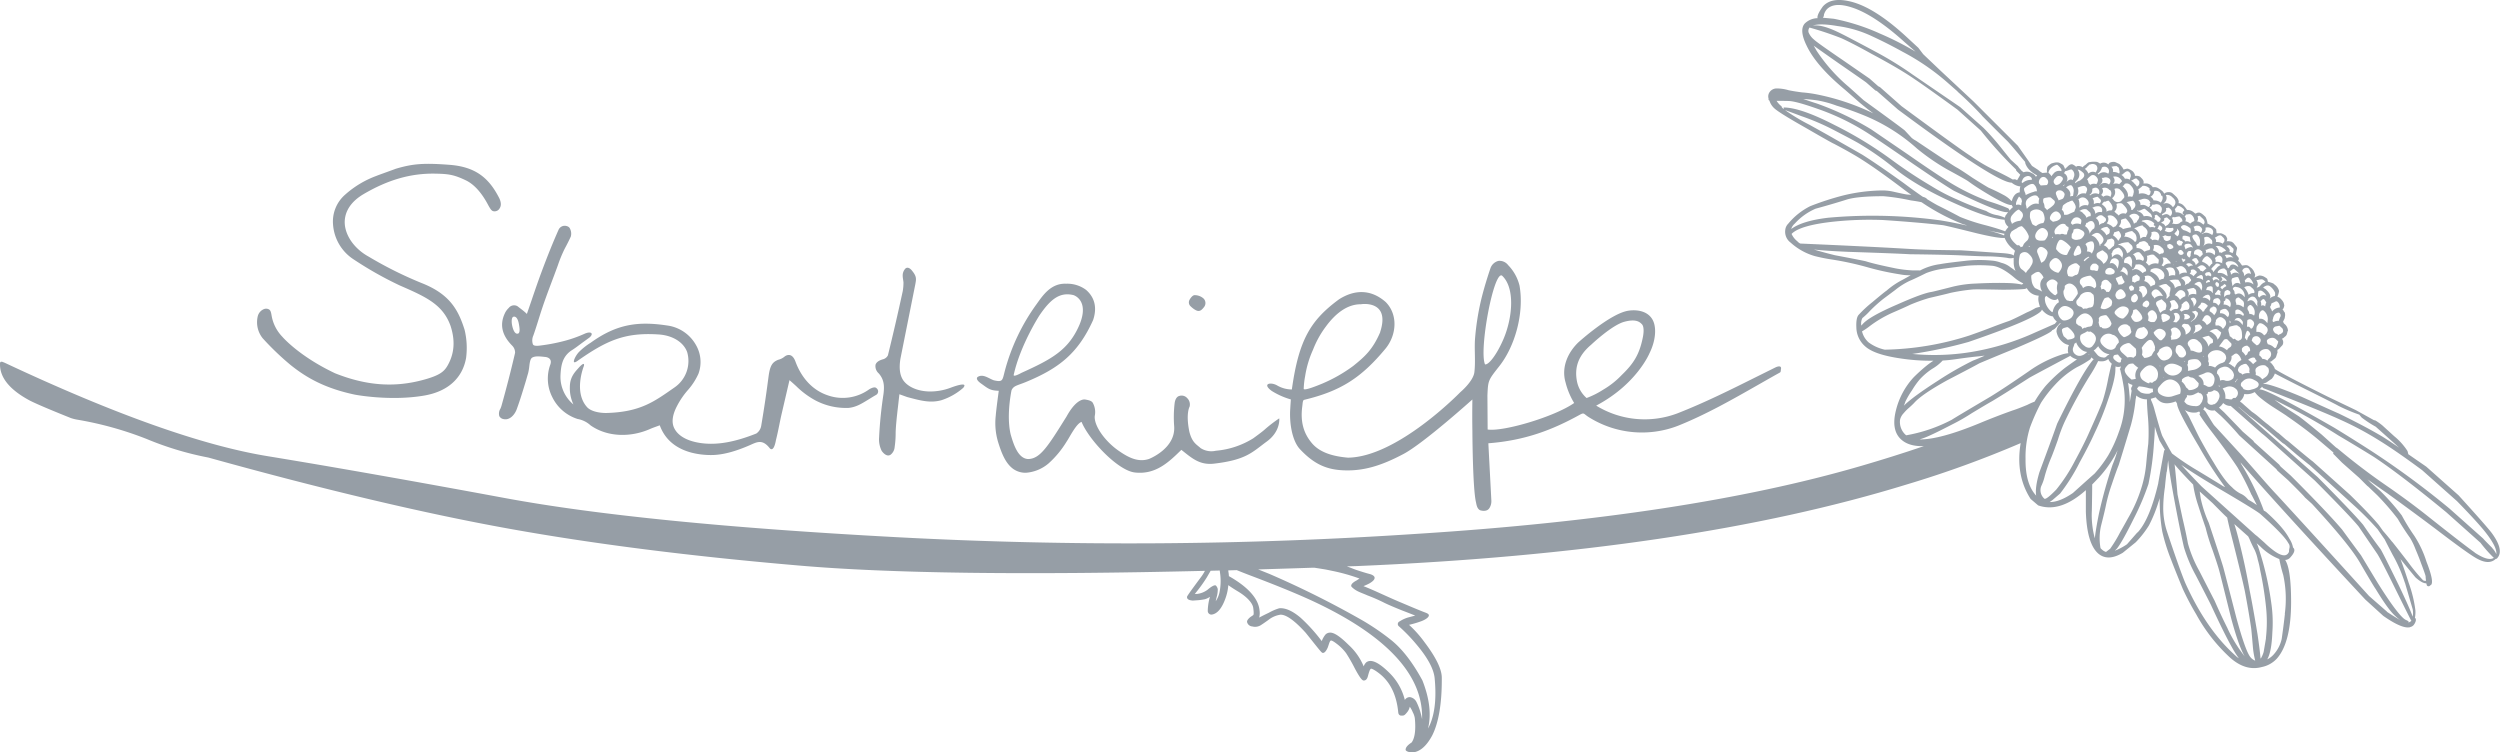 <svg xmlns="http://www.w3.org/2000/svg" viewBox="0 0 780.16 234.78"><defs><style>.cls-1{fill:#969ea6;}</style></defs><g id="Ebene_2" data-name="Ebene 2"><g id="Ebene_1-2" data-name="Ebene 1"><path class="cls-1" d="M132.39,123.44c7.66-1.32,12-5.71,13.06-11.74a24.1,24.1,0,0,0-.47-8.79c-2-6.38-4.76-11.18-13.43-14.59a121.21,121.21,0,0,1-16.5-8.23c-4.48-2.45-7.42-6.65-7.48-10.7,0-3.47,2-6.51,5.85-8.79,7.71-4.53,14.82-6.55,22.42-6.41,4,.08,5.74.27,9.54,2.09,2.66,1.28,5.05,4,7.12,8l.1.17c.5.84.86,1.46,1.57,1.49a1.78,1.78,0,0,0,1.71-.86c.42-.63.67-1.51,0-3.08-3.28-6.56-7.57-10-15.79-10.58-7.64-.57-11.18-.38-16.62,1.26-.51.21-5.55,2-6.06,2.23a30.4,30.4,0,0,0-9.69,5.82,11.11,11.11,0,0,0-3.79,9.33,14.15,14.15,0,0,0,6.6,11,112.17,112.17,0,0,0,14.18,8c8.08,3.53,13.49,5.88,15.9,12.66,1.85,5.69.59,9.54-.78,12.08-1.13,2.1-2.47,3.29-7.51,4.68-9.19,2.55-18,1.89-27.77-2-11.35-5.37-16.45-11.4-16.45-11.4a12.53,12.53,0,0,1-3.33-6.52c-.17-1-.29-1.68-.83-2a1.84,1.84,0,0,0-1.49-.13l0,0a3.24,3.24,0,0,0-2,2.21,8,8,0,0,0,1.51,6.9,85.32,85.32,0,0,0,8.55,8.22c5.24,4.26,11.12,7.46,20.2,9.39C110.68,123.15,121.74,125.28,132.39,123.44Z"/><path class="cls-1" d="M273.53,121.15c-.66-.74-2.35.39-2.35.39a14.05,14.05,0,0,1-12.89,1.82c-4.63-1.55-8.16-5.33-10.08-10.59-1.26-3.32-3.38-1.49-3.38-1.49a4.78,4.78,0,0,1-2,1c-1.75.73-2.53,1.67-3,5.29-.66,5-1.18,8.74-2.27,15.23a3.63,3.63,0,0,1-1.55,2.49c-6.57,2.61-12.37,3.81-17.86,2.89-4.34-.73-6.76-2.52-7.76-4.59s-.35-4.57.94-7a25,25,0,0,1,3.34-4.87,20.08,20.08,0,0,0,3.32-5.16,10.6,10.6,0,0,0-.79-8.87,12.15,12.15,0,0,0-8.27-6c-9.62-1.57-16.37-.66-24.6,5.26a20.44,20.44,0,0,0-3.76,3,7.85,7.85,0,0,0-1.16,1.76s-1.08,2.18.68,1c9.1-6.4,14.78-9,25.23-8.35,4.51.23,8,2.41,9.12,5.52a10,10,0,0,1-3.91,11c-6.22,4.32-10.59,7.74-21.39,8-1.87,0-4.47-.39-5.82-1.7-4.49-4.74-1.1-13-1.1-13,.33-1.54-1.39.33-1.39.33-1.28,1.45-3,3-3,6.28a11.89,11.89,0,0,0,1.12,5.43,11.21,11.21,0,0,1-4.05-8.81c.13-3.35.58-6,3.26-7.93,1.58-1,2.39-1.67,3.78-2.69l2-1.45c1.48-1.24.54-2.16-1.66-1.12a40,40,0,0,1-6.21,2.18,56.12,56.12,0,0,1-8.08,1.5c-.56,0-1.44.1-1.7-.48a3.79,3.79,0,0,1,.17-2.78c1.09-3.12,1.78-5.62,2.83-8.75,1.54-4.56,3.14-8.52,4.8-13.11a42.14,42.14,0,0,1,2.15-5.2c.66-1.21,1.3-2.47,1.88-3.74a3.39,3.39,0,0,0-.27-2.53c-.34-.79-1.48-.85-1.48-.85a2.13,2.13,0,0,0-2,1.11c-1.72,3.86-3.46,8.15-5.31,13.12-1.12,3-2.15,6-3.23,9.19-.48,1.41-.9,2.62-1.41,4.09a14.58,14.58,0,0,0-1.22-1.08c-.75-.6-.94-.72-1.7-1.32a2.11,2.11,0,0,0-2.75.54,5.33,5.33,0,0,0-1.25,1.77c-1.61,3.5-.84,6.79,2.35,10a3.06,3.06,0,0,1,.89,2.23c-1.29,5.54-2.72,11.1-4.24,16.51a6.81,6.81,0,0,1-.35.94,2.86,2.86,0,0,0-.33,2.31,1.87,1.87,0,0,0,1.42.93c1.76.36,3.31-1.23,4-3.06,1.08-2.94,2-6,2.89-8.94.22-.77.44-1.55.67-2.32a14.1,14.1,0,0,0,.36-2.05c.14-1.21.3-2.46.92-2.83.92-.56,2.45-.38,3.94-.22,0,0,2.48.08,1.74,2.33a12.71,12.71,0,0,0,.59,10.22,13.25,13.25,0,0,0,7.9,6.82,8,8,0,0,1,4.05,2c5.46,3.79,12.7,3.71,18.56,1.12.66-.29,1.36-.54,2.1-.81l.93-.34c1.93,5.32,6.19,7.56,10,8.56A24.23,24.23,0,0,0,222,142c3.74,0,7.87-1.29,11.82-3,2.3-1,4-2.11,6.33.8,0,0,1.22,1.82,2-2.48.77-3.06,1.21-5.8,1.84-8.45l2.38-10.24c.71.61,1.4,1.23,2.07,1.84a26.5,26.5,0,0,0,6,4.47,20.42,20.42,0,0,0,10.41,2.35c2.3-.25,3.92-1.25,6-2.52.87-.53,1.8-1.12,2.51-1.51A1.25,1.25,0,0,0,273.53,121.15ZM159.76,101.22c-.18-1.21-.07-2.4.62-2.4,0,0,1.05-.28,1.52,2.15.34,1.77.36,2.76-.15,3.1C160.27,104.66,159.76,101.22,159.76,101.22Z"/><path class="cls-1" d="M281,111.9c-.53,3.26-.14,5.61,1.19,7.19s4,3,7.9,3.08a18.21,18.21,0,0,0,6.51-1.15s5.87-2.3,4,0a19.31,19.31,0,0,1-6.88,3.89c-3.51.95-6.55.07-10.61-1l-2.44-.88c-.11,1-.22,1.91-.32,2.85-.29,2.55-.45,3.78-.67,6.23-.07.78-.18,2.35-.18,3.12a29.37,29.37,0,0,1-.31,4.27,3.38,3.38,0,0,1-1.23,2.37c-1.39,1-2.81-1.16-2.81-1.16a8,8,0,0,1-.82-4.12A131.51,131.51,0,0,1,275.7,123c.33-2.57.2-4.56-1.48-6.48a3,3,0,0,1-1-2.69c.24-.79,1.05-1.37,2.4-1.73a2.4,2.4,0,0,0,1.47-1.22c1.7-6.93,3.09-12.95,4.62-20a15,15,0,0,0,.23-2.8c-.06-.61-.24-1.41-.24-2a3.09,3.09,0,0,1,.93-2.35c1-.67,2,.77,2,.77,1.49,1.8,1.3,2.6,1,4.25Z"/><path class="cls-1" d="M336.86,101.36c-3.4,7.88-8.6,10.7-18.11,15-2.95,1.62-2.38.5-2.38.5,2.06-9.23,8-18.43,8-18.43,3.4-5,6.29-7.33,10.47-6.37C334.87,92,340.13,93.52,336.86,101.36Zm57.8,32.69c-.54.52-3,2.33-3.58,2.74a26.27,26.27,0,0,1-11.64,3.87,6.2,6.2,0,0,1-4.77-.82c-1.28-1.16-2.63-1.7-3.5-5.06-1.2-5.73.06-7.87.06-7.87a2.74,2.74,0,0,0-.72-2.64,2.33,2.33,0,0,0-2.52-.7c-.88.23-1.34,1.32-1.44,2.36a37.1,37.1,0,0,0-.14,7c.58,7.07-7.89,10.31-7.89,10.31-3.48,1.13-6.58-.58-9.55-2.66-4.18-2.93-7.65-7.78-7.33-10.8a5.9,5.9,0,0,0-.53-3.9c-.33-.78-1.31-1-2.33-1.18,0,0-2.56-.89-5.95,5.28-5.88,9.43-8.27,13.22-12,13.27-3.14-.16-4.53-4.53-5.44-7.7-.87-3.67-.7-8.67.26-13.72.65-1.49,1.7-1.47,4.47-2.61,10.41-4.29,16.33-9,21-19.34,1.27-3.76.57-7-2.19-9.41a9.81,9.81,0,0,0-6.24-1.93c-4.69-.2-7.2,3.56-9.18,6.33a63,63,0,0,0-9.94,20.87c-.78,3-.59,3.58-3.42,2.94-1.54-.52-3.33-2.09-5-1.08,0,0-1.15.6,1.13,2.17,2.1,1.49,2.65,2.1,5.4,2.18,0,0-.8,5.84-.94,7.75a20.59,20.59,0,0,0,.73,8.25c1.14,3.67,2.36,6.65,4.7,8.37a6.6,6.6,0,0,0,4,1.21,12.26,12.26,0,0,0,7.09-2.95,30.1,30.1,0,0,0,5.58-6.75c.92-1.3,3-5.65,4.68-6.17,2.28,5.59,11.26,15.14,16.58,15.78,6.49.77,10.61-3.18,14.56-7.06,3.31,2.61,5.7,4.85,10.29,4.3,9.72-1.15,11.7-3.42,16.06-6.67,4.73-3.26,4.2-7.46,4.2-7.46A43.77,43.77,0,0,0,394.66,134.05Z"/><path class="cls-1" d="M375.77,95.78c-.66.85-1.1,1.26-1.82,1.26-1.13-.1-2.57-1.62-2.57-1.62a1.67,1.67,0,0,1-.15-1.89c.15-.28.86-1.42,1.56-1.42a4.13,4.13,0,0,1,2.81,1.06A2,2,0,0,1,375.77,95.78Z"/><path class="cls-1" d="M554.15,114.61l-5.88,2.92c-8,4-16.23,8.1-24.7,11.42a28.89,28.89,0,0,1-25.46-2.37c12.72-6.71,16.67-16.42,16.67-16.42,1.75-3.51,2.28-7.59,1.06-10.13-1.47-3-5-3.48-7.68-3.07-5.63.84-15.6,9.87-15.6,9.87-3.13,3-5.44,7.64-4,12.53a23.19,23.19,0,0,0,2.68,6.4c-6.05,4.26-22,9-27,8.28l-.07-10.65c.21-4.68.21-4.68,3.61-9,5-6.25,7.91-16.67,6.41-25.25a13.92,13.92,0,0,0-3.56-6.41,3.38,3.38,0,0,0-3-1.32,3.55,3.55,0,0,0-2.5,2.27s-1.8,5.14-3,10.22a80.74,80.74,0,0,0-1.8,11.5c-.3,3.42.19,7.28-.23,10.75-.34,2.86-4.39,6.24-4.39,6.24s-19.63,20.25-35.06,20.43c-4.19-.36-8.58-1.4-11.19-4.45s-3.72-6.66-3.06-11.6c.14-1.07.12-1.87.6-2,11.27-2.7,17.74-6.77,25.39-16,3.52-4.33,3.87-10.65.05-14.5-4.53-4-9.63-4-14.57-.87C409,99.93,405.31,106,403.14,121.54a9.24,9.24,0,0,1-4.7-1.32c-2.06-1.09-4.66-.44-1.54,1.8a23.08,23.08,0,0,0,5.93,2.63c-.05.82-.13,1.75-.18,2.8-.33,4.33.51,9.87,2.9,12.59,4.29,4.63,8.12,6.36,13,6.69,6.71.45,12.5-1.38,19.45-5.07,6.31-3.35,21.48-17,21.48-17s-.09,4.85,0,9.73c0,0,.07,17.72,1.1,22.24.18.76.29,2.07,1.29,2.59,0,0,2,.73,2.89-.62a4,4,0,0,0,.64-2.39l-.94-17.88c11.54-.88,20.09-4.23,28.58-8.92,1.41-.77,1.1-.25,2.88.84a31.14,31.14,0,0,0,27.71,2.62c8.78-3.51,17.11-8.27,25.17-12.86,2.21-1.26,4.43-2.53,6.65-3.76.31-.17.24-.56.32-1C556.11,113.69,554.15,114.61,554.15,114.61Zm-53.86,7a27,27,0,0,1-5.17,2.6,9.35,9.35,0,0,1-3-5.18c-.83-4.3.33-8,4.42-11.45,0,0,6.51-6.18,10.41-7.18,3.74-1,4.85.19,5.43.78s.68,2.12.31,4c-1.06,5.4-2.88,8.26-6.59,11.83A26.26,26.26,0,0,1,500.29,121.61ZM468.72,86c4.21,3.88,3.26,13.41.38,20-2.19,5-4.62,7.93-5.68,7.71C461.49,109.3,466.1,84.48,468.72,86Zm-38,17.64c-2.37,5.52-4.87,7.7-8.48,10.6a47,47,0,0,1-9.54,5.44c-1.54.64-5.64,2.31-5.86,1.69a24.89,24.89,0,0,1,.44-3.95,31.91,31.91,0,0,1,2.49-8.34,30,30,0,0,1,3.95-7.13c2.93-4,6.64-7.05,11-7C424.73,94.9,434,93.53,430.7,103.62Z"/><path class="cls-1" d="M423.21,176.66Q526.28,172.34,595,151.19a328.64,328.64,0,0,0,35.58-12.91q-1.68,10,3.11,17.43l2.34,2q6.85,2.43,14.89-4.75,0,2.37,0,6.73.33,9.89,3.81,13,3,2.64,7.7-.18l4.06-3.29a30.55,30.55,0,0,0,4.12-5.26,43,43,0,0,0,3-7.39,8.8,8.8,0,0,0,.36-1.13,57.15,57.15,0,0,0,.79,10.41,58.18,58.18,0,0,0,2.73,8.72q1.07,2.85,3.68,9.21a87.23,87.23,0,0,0,4.2,7.95,52.84,52.84,0,0,0,10.48,13.42q4.88,4.4,10,3a8.69,8.69,0,0,0,4.66-2.61q4.44-5,4.46-17.63,0-10.36-1.85-13.17a2.2,2.2,0,0,0,1.7-.9c1.22-1.35,1.48-2.33.79-2.95a.14.14,0,0,1-.06-.14,7.5,7.5,0,0,0-1.12-2.65q-1.85-3.53-7.21-8.3a4,4,0,0,0-.75-.45,80.15,80.15,0,0,0-7.1-14.6,2.07,2.07,0,0,0-.24-.5q13,14.92,39,42.85l5.61,5.1q5.84,4.08,8.3,3.54a.08.08,0,0,0,.1-.07,1.94,1.94,0,0,0,1-.53,3.5,3.5,0,0,0,.69-1.22c.16-.53.09-.91-.22-1.13a9,9,0,0,0,.15-2.34,39.17,39.17,0,0,0-2.06-8.47q-1.54-4.8-2.61-7.52c3,3.7,4.6,5.64,4.77,5.8q2.07,1.83,3.3,1.77c.11.41.17.64.19.67a.66.66,0,0,0,.86.16,1.79,1.79,0,0,1,.44-.34q1-1-1.42-7.2a32.91,32.91,0,0,0-3.81-8.12,63.17,63.17,0,0,1-3.91-6.36,70,70,0,0,0-6.78-7.7l-3.11-2.72a6.5,6.5,0,0,0-.87-.87c2.07,1.47,4.11,2.92,6.14,4.32q8.49,6.15,15.26,11.25,10.46,8,13,9.29c2.41,1.29,4.3,1.3,5.68,0a.55.55,0,0,0,.51-.28q2.16-2.46-1.77-7.82-1.71-2.25-10.34-11.74l-10.07-8.94c-2.05-1.41-3.93-2.71-5.62-3.89-.07-.34-.15-.68-.25-1a19.89,19.89,0,0,0-4.15-4.62l-3.72-3.39a20.28,20.28,0,0,0-2.11-1.5l-.54-.14L735.2,128l-8.77-4.2s-16.54-8.2-16.55-8.74a2.76,2.76,0,0,0-.38-.8,3.89,3.89,0,0,1-.28-.39,6.33,6.33,0,0,0-.67-.77l-.2-.09c-.07,0-.15-.08-.2-.07a1.52,1.52,0,0,0,.72-.23h0c.28-.22,1-.81,1.22-1a4.23,4.23,0,0,0,.22-.42c.16-.44.3-1,.3-1a.45.45,0,0,0,.11-.39,3.34,3.34,0,0,1,0-.74,2.29,2.29,0,0,0,.47-.29l1.09-1.18a1.74,1.74,0,0,0-.19-2,1.21,1.21,0,0,0,.38-.13c.49-.43.75-.65.79-.67a1.88,1.88,0,0,0,.33-.46h0a8.9,8.9,0,0,0,.28-1l.13-.26a3,3,0,0,0-1.24-2.21l0,0s-.3-.57-.3-.57l.48-1a3.87,3.87,0,0,0,.12-.68,1.83,1.83,0,0,0,0-.82h0c0-.1,0-.2,0-.25s-.4-.47-.43-.64-.34-.33-.34-.33l.08-.13h0a2.08,2.08,0,0,0,.42-1h.06a4.28,4.28,0,0,0-.24-1.14l-.11-.18a3.91,3.91,0,0,0-.67-.87,2.78,2.78,0,0,0-.44-.41l-.71-.4h0a2.5,2.5,0,0,1,.19-.37,6.94,6.94,0,0,0,.35-1.33,3.44,3.44,0,0,0-1.36-2l-.44-.38a8.63,8.63,0,0,0-1.46-.47c-.36,0-.25-.7-.47-1a1.42,1.42,0,0,0-.22-.2l-.67-.42a3.16,3.16,0,0,0-1.6-.39,8.2,8.2,0,0,0-1.3.57,1.09,1.09,0,0,0-.17.13h0l.25-.89a6.65,6.65,0,0,0-.53-1.32,7,7,0,0,0-.51-.67h0a11.36,11.36,0,0,0-1.17-.89,1.71,1.71,0,0,0-1-.15s-.89.11-.89.11-.39-.53-.73-1c-.15-.15-.3-.3-.49-.47h0c-.13,0,.1-.18.18-.44a.65.65,0,0,0,0-.24.68.68,0,0,0,0-.14,1.69,1.69,0,0,0-.55-.71c.1,0-.42-.48-.3-.52a8.15,8.15,0,0,1,.32-1.72l-.06-.45-1-1.26a2.88,2.88,0,0,0-.64-.48,5.76,5.76,0,0,0-1.12-.17,2,2,0,0,0-.5.06l.16-.21a2.47,2.47,0,0,0,.09-.62,2.84,2.84,0,0,0-.53-1,9.87,9.87,0,0,0-.94-.53,3.68,3.68,0,0,0-.53-.18h-1.32l-.14-1.24-.43-.43a4.69,4.69,0,0,0-1-.76,7.11,7.11,0,0,1-1.06-.5l-.23-.08a1.11,1.11,0,0,0,0-.25,6.34,6.34,0,0,0-.58-1.8,11.12,11.12,0,0,0-1.11-1,3.89,3.89,0,0,0-.65-.36,2,2,0,0,0-.71,0l-.69.3-.42-.32a3.13,3.13,0,0,0-2.22-.84,1.48,1.48,0,0,0-.08-.13,8.28,8.28,0,0,0-1-1.25,2.51,2.51,0,0,0-1.58-.75,1.19,1.19,0,0,0,.06-.71,3.29,3.29,0,0,0-.65-1.17c-.25-.26-.49-.47-.49-.47a6.91,6.91,0,0,0-.6-.54,1.73,1.73,0,0,0-.75-.46,2.52,2.52,0,0,0-1.45.06c-.29.1-.63.47-.62.25a4.5,4.5,0,0,0-.39-.57,7.41,7.41,0,0,0-1.27-.94,2.24,2.24,0,0,0-1.84-.38,2.65,2.65,0,0,0-.68-.74,3.2,3.2,0,0,0-1.1-.45c-.46,0-1.17,0-1.17,0a2.88,2.88,0,0,0,.09-.4c0-.57-.38-1-.89-1.47-.07-.08-.09-.18-.52-.39a2.87,2.87,0,0,0-1.35-.11.79.79,0,0,0,0-.43,2.88,2.88,0,0,0-.66-1,4.26,4.26,0,0,0-1-.62,1.92,1.92,0,0,0-.7-.22,8.65,8.65,0,0,0-1.13.29l-.43-.73-.48-.57a3.25,3.25,0,0,0-.39-.4c-.13-.08-.25-.13-.38-.2l-.9-.41a1.71,1.71,0,0,0-.73-.08,2.73,2.73,0,0,0-1,.25c-.22.14-.27.27-.49.55a2.09,2.09,0,0,0-2.54-.25.19.19,0,0,0-.07-.06,4.59,4.59,0,0,0-.88-.48,7.39,7.39,0,0,0-2.61.12c-.44.17-.81.72-1.11.86a5,5,0,0,0-.85.71l-.18-.19h0c-.25-.09-.5-.16-.76-.23-.53,0-.86,0-1,.26a.53.53,0,0,1-.22-.19,4.15,4.15,0,0,0-1-.6l0,0c-.48-.08-1,.2-1.62.86a3.39,3.39,0,0,0-.35.32s-.44.42-.36.26-.32-.82-.43-1.09-1.36-.86-1.36-.86a3.47,3.47,0,0,0-1-.08,8.27,8.27,0,0,0-1.42.35,5.67,5.67,0,0,0-1.15.91c-.22.33-.37,1.72-.09,1.9l-1.55.15-.72-.46v0L636,53l-1.89-1.23-4.43-6.3L615.86,31.66l-10.2-9.52-5.5-5.23-1.52-2L595.48,12Q584.74,1.95,576.87.34q-5.46-1.17-8,1.65c-1.29,1.78-1.85,3-1.68,3.68a5.87,5.87,0,0,0-4,1.68c-1.19,1.36-1,3.67.6,6.91q3,6.33,12,13.78l4.71,4.13c1.35,1.12,2.72,2.2,4.12,3.22a73,73,0,0,0-18.28-6.05,39.28,39.28,0,0,0-4-.51c-1.71-.22-3.09-.45-4.15-.67a13.38,13.38,0,0,0-3.85-.56,2.67,2.67,0,0,0-2,1,2.32,2.32,0,0,0-.43,2.18.47.47,0,0,0,.26.6,5.34,5.34,0,0,0,1.68,2.55q1.59,1.41,9.81,6.06,8,4.63,8.66,4.88,5.69,3,8.68,4.93,4.88,3.09,12.7,9c.91.7,1.83,1.38,2.75,2l-1.37-.1c-.58-.08-1.92-.36-4-.83a15.56,15.56,0,0,0-3.75-.44,54.14,54.14,0,0,0-12,1.53,87.88,87.88,0,0,0-10.39,3.36,21.14,21.14,0,0,0-6.9,5.49,3.19,3.19,0,0,0-.93,2,4.19,4.19,0,0,0,1.67,3.89,19.09,19.09,0,0,0,7.52,4.21A55.94,55.94,0,0,0,571.76,81a94.91,94.91,0,0,1,10.83,2.35,83.39,83.39,0,0,0,10.22,2.25,14.86,14.86,0,0,0,3.47.29c-.76.44-1.61.91-2.53,1.41a24.7,24.7,0,0,0-5,3.38q-.74.49-4.49,3.64a37.39,37.39,0,0,0-4.2,3.89c-.59.6-.85,1.92-.76,3.94a8,8,0,0,0,2.76,5.94q2.87,2.61,11.2,3.79a62.11,62.11,0,0,0,9.16.69h.94a24.38,24.38,0,0,0-2.16,1.55q-2.05,1.67-4,3.61a23.46,23.46,0,0,0-5.57,10.42q-1.53,6.22,1.74,9.07c1.66,1.46,4,2.09,7,2q-9.47,3.24-20.12,6.33-53.85,15.65-137.45,21a1357.08,1357.08,0,0,1-162.87,1.09q-79.28-4.23-122.32-12.21t-74-13.06q-30.69-5-82.15-29.17L.7,112.9c-.5-.1-.73.12-.7.65Q-.13,119.94,9.3,125q3,1.53,12.81,5.46a13.21,13.21,0,0,0,1.87.48A108,108,0,0,1,45.79,137,97.58,97.58,0,0,0,65,142.78q54.3,15.08,93.86,22.21t90.34,11.48q42.49,3.71,126.82,1.67a14.29,14.29,0,0,1-1.35,2.11c-2.54,3.42-3.91,5.31-4.19,5.85a.76.76,0,0,0,.07.69c.22.35.74.55,1.68.63l1.69-.12A18.75,18.75,0,0,0,376,187a5.44,5.44,0,0,0,1.59-.76,16.31,16.31,0,0,0-.69,4.36,1.15,1.15,0,0,0,1.14,1.2c1.78-.18,3.26-1.9,4.4-5.13a15.47,15.47,0,0,0,.87-4.07c.74.55,1.75,1.21,3.07,2,2.76,1.66,4.57,3.63,4.72,5.18,0,0,.29,1.93,0,2.16s-.79.51-1.09.77c-.62.56-.89,1-.85,1.38a1.79,1.79,0,0,0,1.63,1.4,3.35,3.35,0,0,0,2.81-.49c.27-.17,1.06-.7,2.19-1.51a7.82,7.82,0,0,1,3.84-1.67c1.81,0,4.46,1.91,7.86,5.68,4.72,5.89,4.91,6.22,5.33,6.25s.93-.38,1.5-1.63c.33-.82.58-2,.94-2.21s1.66.82,2.17,1.21a14.46,14.46,0,0,1,2.65,2.72,49.55,49.55,0,0,1,2.67,4.67c1.95,3.67,2.52,3.89,2.88,3.85.58,0,1-.45,1.22-1.27.27-1,.59-2.21.95-2.4s2.49,1.22,3.75,2.45c2.71,2.61,4.32,6.34,4.78,11.07.06.76.39,1,.79,1.1h.59c.49,0,.81-.32,1.32-.94a4,4,0,0,0,.91-1.83h0a8.69,8.69,0,0,1,.95,1.75,5.8,5.8,0,0,1,.62,1.79c.37,3.71,0,6.28-1,7.63-1.32.85-1.92,1.61-1.86,2.35,0,0,.26.73,2.28.73,2.39-.24,4.39-2.26,6-5.26,2-3.94,3.08-10.06,3-18.18-.06-2.62-1.87-6.3-5.38-10.93a35.6,35.6,0,0,0-4.84-5.43,33,33,0,0,0,3.77-1.11s2.2-.77,2.41-1.75c.11-.54-.7-.82-1.18-1-1.54-.58-4-1.61-7.42-3.07-.8-.31-3.35-1.43-7.37-3.26-1.69-.76-3.14-1.38-4.43-1.89a18.19,18.19,0,0,0,1.91-.88c1.14-.68,1.64-1.26,1.56-1.82s-.94-.94-1.56-1.09c-.94-.24-2.35-.67-4.16-1.27-.79-.26-2-.8-2.95-1.1ZM380.53,185a7.87,7.87,0,0,1-1.14,2.61c.06-.33.15-.72.26-1.18a8.76,8.76,0,0,0,.37-2.58,2.17,2.17,0,0,0-.48-1c-.45-.81-2.67,1.16-2.67,1.16a6.81,6.81,0,0,1-3.27,1.33,5,5,0,0,1-.75,0,44.61,44.61,0,0,0,3.74-5.14l1.21-2.09,2.85-.07c0,.24.05.47.08.74A17.54,17.54,0,0,1,380.53,185Zm61.56,34.21a2.74,2.74,0,0,0-2.13-1.67,1.8,1.8,0,0,0-1.56.9,17.86,17.86,0,0,0-5-8.64c-2.58-2.51-4.51-3.63-5.9-3.53a2,2,0,0,0-1.18.46,3.25,3.25,0,0,0-.76,1.23,18.71,18.71,0,0,0-4.7-6.7c-2.73-2.71-4.69-4-5.95-3.83a1.91,1.91,0,0,0-1.37.7,7.44,7.44,0,0,0-1.07,1.94,52.36,52.36,0,0,0-6.61-7.31c-2.52-2.13-4.76-3.12-6.66-2.94a16,16,0,0,0-3.25,1.4c-1.28.61-2.3,1.12-3,1.51a5.85,5.85,0,0,0,.11-2.24c-.36-3.7-3.57-7.3-9.57-10.7,0-.58-.13-1.19-.21-1.79l2.67-.08c1.17.48,2.48,1,4,1.58,9.07,3.42,16.17,6.36,21.09,8.72,20.46,9.79,31.44,20.94,32.63,33.14a25.27,25.27,0,0,1,.11,3.08A20.53,20.53,0,0,0,442.09,219.18ZM392.64,177.7c5.59-.17,11.27-.34,17.12-.54h.37c1.27.19,2.43.38,3.36.53.75.14,1.46.29,2.17.44a59.39,59.39,0,0,1,8.59,2.41c-.43.28-.7.45-.87.58,0,0-2.24,1.07-1.6,2,1.45,1.45,2.8,1.73,5,2.7a54.73,54.73,0,0,1,5.4,2.38c1.22.59,2.92,1.31,5.19,2.23h0c2,.77,3.4,1.32,4.27,1.67l-2,.53a9.67,9.67,0,0,0-2.85,1.28.89.89,0,0,0-.21,1.56,51.93,51.93,0,0,1,5.32,5.49c3.56,4.17,5.51,7.75,5.8,10.65.51,5.25.2,9.64-.92,13.06a14.58,14.58,0,0,1-1.15,2.68c1.07-4.28.5-9.3-1.74-15-3-5.54-6.24-9.78-9.73-12.59a75,75,0,0,0-9-6.16,292,292,0,0,0-29.07-14.52ZM708.9,118.24a4.76,4.76,0,0,0,1-1.69q1.83,1,8.63,4.42,10.54,5.25,11.2,5.67a54,54,0,0,0,6.52,2.76l.73.89a35,35,0,0,0,4.42,2.89l5.55,4.95c.47.41,1,.94,1.73,1.58q-3-2.07-5.15-3.42Q738,133,729.86,129.05q-.37-.13-11.62-5.23-10.2-4.26-11.92-4c.09-.1.1-.16,0-.17a2.48,2.48,0,0,0,1.3-.55C708.45,118.53,708.87,118.24,708.9,118.24Zm-15.29,3a5.42,5.42,0,0,1,.94-.36,2.8,2.8,0,0,1,3.13.43,1.72,1.72,0,0,1,.07,2.71.43.43,0,0,1-.23.21.72.72,0,0,0-.91.28l-.12.11a2.54,2.54,0,0,1-1.19-.11,4.56,4.56,0,0,1-.87-.12A4.27,4.27,0,0,0,693.61,121.24Zm-5.08,1.8.39-.14a1.16,1.16,0,0,1,.23-.61,2.35,2.35,0,0,0,1.74-.53,2.72,2.72,0,0,1,1.08.39,1.82,1.82,0,0,1,.53,2.1,3.76,3.76,0,0,1-.66,1.23,2.62,2.62,0,0,1-.88.69.71.71,0,0,0-.52.14l-.06,0a1.49,1.49,0,0,1-1.22-.33,1.47,1.47,0,0,1-.31-.57A4.59,4.59,0,0,0,688.53,123Zm-22-4.79c0-.07-.09-.08-.13,0a11.44,11.44,0,0,1-1.22.2c-1.5-1.22-2.21-2.25-2.13-3.07a2.09,2.09,0,0,1,.62-1.1,2.74,2.74,0,0,1,.69-.65,3.53,3.53,0,0,1,1.34-.17,11,11,0,0,0,1.57,1.32,3.37,3.37,0,0,0-.83,1.59A3.32,3.32,0,0,0,666.54,118.25Zm-1.33,3.68c-.15,1-.34,2.2-.58,3.58,0-.78,0-1.62-.11-2.54-.1-1.24-.23-2.41-.42-3.5a4.46,4.46,0,0,0,1.32.63,2.1,2.1,0,0,1,0,.41h0A1.18,1.18,0,0,0,665.21,121.93Zm-14.76-14.05a2.9,2.9,0,0,1-1.28-2.94,3.52,3.52,0,0,1,.15-.42,7.75,7.75,0,0,1,1.28-.68,7.43,7.43,0,0,0,.79-.48,1.2,1.2,0,0,0,1,.09l.74.49q2,1.64-.23,4.16a1.45,1.45,0,0,1-.86.42A2.13,2.13,0,0,1,650.45,107.88Zm1.5,2.74a.28.28,0,0,0-.27,0,.71.71,0,0,1,.26-.16A.38.38,0,0,0,652,110.62ZM637.31,91q-.67-.37-2.25-1.11A4.15,4.15,0,0,1,634,87.57q-.24-1.45,0-1.71c.18-.13.54-.38,1.07-.73.71-.34,1.19-.37,1.46-.1a4,4,0,0,1,1.1,1.38l.09.2a4.69,4.69,0,0,0-.38.45,2.64,2.64,0,0,0-.64,1.78A3.9,3.9,0,0,0,637.31,91Zm-6.12-33.86a1.32,1.32,0,0,1-.33-.3,4.8,4.8,0,0,1,.56-1.21,2.08,2.08,0,0,1,1.09-.64,1.25,1.25,0,0,1,1.2.24,1.76,1.76,0,0,1,.37.49.58.58,0,0,0,0,.42A3.94,3.94,0,0,0,631.19,57.09Zm3.64.55h0a2.33,2.33,0,0,1,.72,1.29,1.45,1.45,0,0,1,.08.61c.06,0,.08.05.07.11a2,2,0,0,0-1.08.18,12,12,0,0,0-2.48,1,2,2,0,0,0-.16-.67c-.38-.8-.44-1.33-.21-1.57C633.26,57.45,634.26,57.12,634.83,57.64Zm-3.9,4.9c0,.05.07.08.06.11,0,.2-.1.41-.15.64s-.07.53-.09.74a3.67,3.67,0,0,1-.45-.16,1.7,1.7,0,0,0-1.13.05c-.18-.52.12-1.41.9-2.66l.72.71Zm-.82,2.86.74.67a1.51,1.51,0,0,1,.12,2,2.83,2.83,0,0,1-.5.78,4.71,4.71,0,0,0-2.65,1,.8.8,0,0,0-.18-.58,2,2,0,0,1,.3-2.21C628.94,65.91,629.67,65.38,630.11,65.4Zm-2.22,6.69a10.89,10.89,0,0,1,1.47-.87,2.81,2.81,0,0,1,1.6-.69,7.4,7.4,0,0,1,2.14,3.06,1.86,1.86,0,0,1-.47,1.41,9.41,9.41,0,0,0-1,1,3.1,3.1,0,0,0-.38.85l-.59.22h-.14a1,1,0,0,0-.14-.35,1.35,1.35,0,0,0-.61-.28c-.17.08-.29.08-.36,0-1.46-1.25-2.18-2.3-2.16-3.16A2.58,2.58,0,0,1,627.89,72.09Zm5.23,4.6.15,0a1.46,1.46,0,0,0,.17.22l-.07.11a1.8,1.8,0,0,0-.31-.2S633.11,76.75,633.12,76.69Zm-2.74,2.67a1.75,1.75,0,0,1,2.73-.16q1.89,1.67.89,3.39l-.6,1a7.44,7.44,0,0,1-.62.7,4.76,4.76,0,0,0-.56.85A7,7,0,0,0,630.84,84C629.93,83.19,629.78,81.64,630.38,79.36Zm14.33-20.89.12-.11a3.47,3.47,0,0,1,.79-.48c.42-.17.72-.17.9,0a2.42,2.42,0,0,1,.56,2.15,7.46,7.46,0,0,1-.17,1.08,4.28,4.28,0,0,0-.93.14C646.31,60.24,645.89,59.31,644.71,58.47Zm.76,4.57a3.2,3.2,0,0,1,1.24-.51c.85,1,1.2,1.86,1,2.44a6.12,6.12,0,0,0-.37,1,3.34,3.34,0,0,1-.5.24l-1,.44a2.22,2.22,0,0,1-1.25.34,1.16,1.16,0,0,0-.49,0,1.69,1.69,0,0,0-.7-1.59,2.42,2.42,0,0,0,.22-.72,1.53,1.53,0,0,1,.25-.7A8,8,0,0,1,645.47,63Zm2.86-4.52.35-.14a4.43,4.43,0,0,1,1.67-.41,1.14,1.14,0,0,1,.8,1.72l-.21.66a3.21,3.21,0,0,0-1.38,0,4.09,4.09,0,0,0-1.24.69l-.22.35c0-.07-.08-.11-.11-.11A2.71,2.71,0,0,0,648.33,58.52Zm11.47.4a1.58,1.58,0,0,1,1.72.14c1.07,1,1.53,1.84,1.37,2.52a4.85,4.85,0,0,1-.56.63,1.67,1.67,0,0,1-2.86,0,2.56,2.56,0,0,0-.37-.35.29.29,0,0,0,.14-.19A2.25,2.25,0,0,0,659.8,58.92Zm15.42,9.22.39-.12a.89.89,0,0,1,.64-.21l1.1,1a5.94,5.94,0,0,1-.43.84,2.43,2.43,0,0,1-1,.78l-.18.19a1.66,1.66,0,0,0-.73-.89l-.58-.23a1.89,1.89,0,0,1,.14-.19,4.69,4.69,0,0,0,.63-.39A.57.57,0,0,0,675.22,68.14Zm12.56,6a1.38,1.38,0,0,1,1.78.06l.66.65a1.62,1.62,0,0,1,.15.84,2.34,2.34,0,0,1-.06.44v0a2.28,2.28,0,0,0-2.83.8,1.15,1.15,0,0,0-.23.22l0,0a1,1,0,0,0,.17-.18,2.39,2.39,0,0,0,.53-1.85A3,3,0,0,0,687.78,74.14Zm12,23.29c.47.42.57.75.3,1a.56.56,0,0,0-.11.11,2.05,2.05,0,0,0-2.37-.43.35.35,0,0,0,0-.31,2.85,2.85,0,0,1,0-.95C698.11,96.33,698.84,96.52,699.81,97.43Zm-2-4.23a1.05,1.05,0,0,1,.9-.42L700,93.93a1.62,1.62,0,0,1,.24,1.27,1.08,1.08,0,0,1-.17.72,2.74,2.74,0,0,0-2.23-.8.68.68,0,0,0,0-.45C697.57,93.93,697.58,93.44,697.82,93.2Zm7.67,3.93c.36-.39.71-.46,1-.21a3.45,3.45,0,0,1,1.26,2.63c-.06.53-.1.94-.11,1.23,0-.06-.09-.12-.22-.19-.79-1-1.59-1.33-2.39-1.1a.53.53,0,0,0,0-.35A2.3,2.3,0,0,1,705.49,97.13Zm1.4-1.55a.92.92,0,0,0-1.26-.17,2.35,2.35,0,0,0-.14-1.47,1.18,1.18,0,0,1,.22-.17c.27-.38.56-.54.87-.46.29.4.52.73.7,1A3.17,3.17,0,0,0,706.89,95.58ZM705,92.88a.92.92,0,0,0-.24-.32,2.17,2.17,0,0,1-.12-.26,3.29,3.29,0,0,1,0-.58,3,3,0,0,1,.06-.43.35.35,0,0,0,0-.31c.46-.43,1-.4,1.55.1a2.93,2.93,0,0,1,1,1.26C706.49,91.87,705.74,92.05,705,92.88Zm.38,8c.43,0,1,.27,1.75,1a1.36,1.36,0,0,1,.34,1.79,1.7,1.7,0,0,1-.85.92l-.07.11a1.66,1.66,0,0,0-.42-.5,2.32,2.32,0,0,0-2-.61,2.5,2.5,0,0,0,0-.44c0-.79.06-1.31.32-1.54C704.83,101,705.14,100.81,705.36,100.86Zm-.41,4.39c.73.56.69,1.3-.12,2.21a1.4,1.4,0,0,1-.61.3l-.75-.63a4.06,4.06,0,0,1-.82-.91l.28-.78A1.42,1.42,0,0,1,705,105.25Zm-.68,7.36c-.36.28-.75.6-1.17,1-.24-.26-.49-.52-.76-.76a3.3,3.3,0,0,0-.77-.54,3.07,3.07,0,0,1,.2-.27c.93-.52,1.57-.63,1.91-.31a2,2,0,0,0,.44.78A.17.17,0,0,0,704.27,112.61Zm-2.93-12.75a2.88,2.88,0,0,1,.51-.24,1.14,1.14,0,0,1,1.1.44,1.19,1.19,0,0,1,.41,1.31,2.21,2.21,0,0,1-.4.75.42.42,0,0,1,0,.15,3.94,3.94,0,0,1-.53.32c-.36-.6-.78-.8-1.24-.61,0-.21,0-.48.06-.84A5.57,5.57,0,0,1,701.34,99.86Zm.21-4.25c.38-.48.73-.58,1.05-.29a2.69,2.69,0,0,1,1,2.16,1.87,1.87,0,0,1-.23,1,1.84,1.84,0,0,0-1.45-.52,2.43,2.43,0,0,0-.3-1A1.11,1.11,0,0,1,701.55,95.61Zm.05,7.72a1.31,1.31,0,0,1,.59,1.08,4.06,4.06,0,0,0-.36.36,2.48,2.48,0,0,0-.58,1.34,1,1,0,0,1-.28,0,.65.65,0,0,0-.16-.44l-.29-.12a6.53,6.53,0,0,1,.56-2.15C701.31,103.19,701.49,103.15,701.6,103.33Zm-.28,4.55.6.5a1.9,1.9,0,0,1,.23,1.09.93.93,0,0,1-.5.23,2.47,2.47,0,0,0-.34.69l-.11.24a.69.69,0,0,0-.45.39,4.3,4.3,0,0,0-1.11-1.35l0,0,0-.08c-.07-.49-.06-.79,0-.89A1.9,1.9,0,0,1,701.32,107.88Zm-2.06-8.29a3,3,0,0,1,.64.87.28.28,0,0,1,0,.18,4.19,4.19,0,0,1-.09.78h0s0,0,0,0c-.79-1.17-1.65-1.65-2.57-1.42a2.62,2.62,0,0,0,.21-.31A1.14,1.14,0,0,1,699.26,99.59Zm-1.13,1.93.81.55a3.49,3.49,0,0,1,.67,2.08c.09.86,0,1.38-.14,1.54a1,1,0,0,1-.36.36,1.48,1.48,0,0,0-.46.25,1.2,1.2,0,0,1-1-.37.91.91,0,0,0-.52-.25l-.18.18v0a3.09,3.09,0,0,1-.4-.41,9.27,9.27,0,0,0-.75-.58,6.36,6.36,0,0,0-.27-1.14,3.79,3.79,0,0,1-.15-1.07,1.22,1.22,0,0,0,.3-.69,10.88,10.88,0,0,1,1.15-.31A3.24,3.24,0,0,1,698.13,101.52Zm-.36,5.65c0,.06-.07.1-.17.14.07,0,.08-.09,0-.13ZM689,112.61l.09,0c.11-.09.12-.45,0-1.07a1.07,1.07,0,0,1,.23-1.19,2.9,2.9,0,0,1,1.77-1,3.23,3.23,0,0,1,2.82.76,1.92,1.92,0,0,1,.77,1.84l-.43.89a4.6,4.6,0,0,1-.73.41,3.94,3.94,0,0,0-2.21,1.4s-.08.07-.1.06a1.71,1.71,0,0,0-.65-.29,3.1,3.1,0,0,0-1.34-.23A1.64,1.64,0,0,0,689,112.61Zm-1.5-7.08a1,1,0,0,1-.22-.19,10.46,10.46,0,0,1,2-.56l1.25,1.15c.11.65.08,1-.08,1.1a6.22,6.22,0,0,1-.74.27,4.87,4.87,0,0,0-.52.87l0,0A4.77,4.77,0,0,0,687.49,105.53Zm.17,5.51c0,.06,0,.14-.06.25l-.2-.09,0,0Zm-17,8.56c-.28.05-.87-.22-1.78-.83a2.28,2.28,0,0,1-1-2.3,3.21,3.21,0,0,1,.64-1c1.38-1.62,2.67-1.89,3.88-.83a2.69,2.69,0,0,1,1,2.52,2.32,2.32,0,0,1-.58,1.47,1,1,0,0,1-.52.33,3.6,3.6,0,0,0-.6.44.6.6,0,0,1-.11.06q0,.09-.09,0a4,4,0,0,0-.81-.2C670.85,119.35,670.85,119.46,670.7,119.6ZM642.06,91.5l-.54.59c-.21.1-.54-.07-1-.5a5,5,0,0,1-1.79-2.5,1.05,1.05,0,0,1,.1-1q1.62-1.75,3.15-.06a1.51,1.51,0,0,1,.14.35,5,5,0,0,0-.22,1.88C642,90.67,642,91.07,642.06,91.5Zm-2.92-25.25,0,0,.05,0Zm2.46,18.69a3.49,3.49,0,0,1-1.18-.68,1.89,1.89,0,0,1-.24-3c.91-1,1.8-1,2.71.15s.75,2.28-.47,3.66C642.37,85.16,642.1,85.12,641.6,84.94Zm-1.28-10.61.18-.41.09,0a.57.57,0,0,1,.09.2A3.34,3.34,0,0,1,640.32,74.33ZM645,73.16a3.53,3.53,0,0,1-.8,0,1.71,1.71,0,0,0-.77-.18,1,1,0,0,0-.53.18,3.07,3.07,0,0,0-1.47,0,1.3,1.3,0,0,1-.27-1.13,2.41,2.41,0,0,1,.36-.77c1.08-1.27,2.09-1.68,3-1.25a.84.84,0,0,0,.38.49.86.86,0,0,0,.59.32,3.1,3.1,0,0,0,.06.69,4.44,4.44,0,0,0-.5,1.36c0,.14-.06.22-.1.24A.12.12,0,0,0,645,73.16Zm-2.71,5.36-.66-.78a4.88,4.88,0,0,1,.89-2.62c.3-.38.76-.38,1.39,0a7.8,7.8,0,0,1,1.59,1.23,5.57,5.57,0,0,1,.74.84q-.78,1.39-1.17,2.28a.92.92,0,0,1-.47.11A3.4,3.4,0,0,1,642.32,78.52Zm6.51-15.66a1.18,1.18,0,0,0-.24-.73,2,2,0,0,0,.52-.28A1.62,1.62,0,0,1,651,62c.83.74,1,1.4.6,2l0,.13a2.72,2.72,0,0,0-2.77.73A5.51,5.51,0,0,0,648.83,62.86Zm.35,2.86a2.49,2.49,0,0,1,2-.39l1.1,1a1.4,1.4,0,0,1,.13,1.15,1.54,1.54,0,0,0-1.24.51,2.77,2.77,0,0,0-.95-1.3,2.19,2.19,0,0,0-1.36-.86A1.91,1.91,0,0,0,649.18,65.72Zm8.51,1.71c.06,0,.09,0,.11-.11a2,2,0,0,1,2,.38c1,.9,1.31,1.66.89,2.28a4.25,4.25,0,0,1-.52.68,2.45,2.45,0,0,0-.71.32,2.7,2.7,0,0,0-.89-.75c-.4-.21-.78-.39-1.13-.54A1.85,1.85,0,0,0,657.69,67.43Zm2.75-3.83a.43.43,0,0,0,.43-.12c.8-.11,1.3-.07,1.49.13,1.15,1.08,1.64,1.9,1.48,2.46l-.16.27v0l-.31.37a1.9,1.9,0,0,0-2.19.56,2.21,2.21,0,0,0-.59-.55l-.74-.67A2.28,2.28,0,0,0,660.44,63.6Zm11.95,3.65a1.67,1.67,0,0,1,.68-.24l1.18,1.08a1,1,0,0,1-.13.74,3.08,3.08,0,0,1-.36.4,1,1,0,0,0-.42,0,2.38,2.38,0,0,0-1.09-.89A1.07,1.07,0,0,0,672.39,67.25Zm6.45,18.12a2.3,2.3,0,0,0,0,.59,2.9,2.9,0,0,0-2,.23,2.52,2.52,0,0,0-1-2.48,1,1,0,0,0,.51-.1,2.28,2.28,0,0,1,1.82.07A2.44,2.44,0,0,1,678.84,85.37Zm-.57-2.69v-.05a.18.18,0,0,1,.13,0,.86.86,0,0,1,0,.13Zm1-11.37.32.17a1.61,1.61,0,0,0,.44.6,2.6,2.6,0,0,1-.11,1.23l-.34.45a4.55,4.55,0,0,1-1-.85l.8-.93A.8.8,0,0,0,679.31,71.31ZM684,82.51a1.12,1.12,0,0,1,.35.4,1.44,1.44,0,0,0-1.29.37l-.84-.83-.08,0,.05,0A1.39,1.39,0,0,1,684,82.51Zm-1.21-4c.05-.11.28-.17.67-.2a.47.47,0,0,0,.35,0,1.05,1.05,0,0,0,0,.35,2.63,2.63,0,0,0-.19,1.21,2,2,0,0,1-.2.26l-.25.3a1.62,1.62,0,0,0-.32-.34A1,1,0,0,1,682.79,78.55ZM693,86.31a2.18,2.18,0,0,1,1.3.58c.42.34.6.59.54.76s0,.07-.08.12a1.29,1.29,0,0,0-1.68.27s0-.1-.12-.21a2.3,2.3,0,0,0,.38-.32C693.65,87.23,693.54,86.83,693,86.31Zm.17,3a1.54,1.54,0,0,0,.93-.68l.36.18a.61.61,0,0,1,.28.51,3.39,3.39,0,0,0-1.28,1h0a.31.31,0,0,0-.14-.17,3.4,3.4,0,0,0-.46-.51c.09,0,.11,0,.06-.07C693.06,89.51,693.16,89.41,693.17,89.36Zm-12,22.21a1.38,1.38,0,0,1-1.19-.24l-.57-.81c-.55-.49-.63-1.27-.25-2.34.65-.74,1.4-.61,2.23.39s1.05,1.93.54,2.46A2.22,2.22,0,0,1,681.21,111.57Zm.72,1.11c0,.06,0,.15-.1.25l0-.06a.51.51,0,0,1-.28-.15A1.73,1.73,0,0,0,681.93,112.68Zm-7.73-.63a4.81,4.81,0,0,1-1.06-1.6v0a2.84,2.84,0,0,0,.81-1.33q2.32-1.68,3.41-.4a2.11,2.11,0,0,1-.17,3,2,2,0,0,1-1.15.67A1.62,1.62,0,0,1,674.2,112.05Zm1.11,5.69a1.46,1.46,0,0,1-.22.17,1.36,1.36,0,0,0,.14-.23Zm-1.1-3.49a.73.73,0,0,1-.14.19.41.41,0,0,0-.1-.29A.33.33,0,0,1,674.21,114.25Zm-5.84-5.6v0a7.84,7.84,0,0,1,1.29-1.67q1.79-2,2.64.63a2.15,2.15,0,0,1,.25,1,1,1,0,0,0,0,.71,5,5,0,0,1-.37.45,10.6,10.6,0,0,0-.69,1.22,4.21,4.21,0,0,1-2.29.76,9.84,9.84,0,0,1-.74-1A3.34,3.34,0,0,0,668.37,108.65ZM670.19,98c.06-.16.13-.31.19-.45.54-.64,1.06-.87,1.55-.66a2.41,2.41,0,0,1,1.2,2.3,3,3,0,0,1-.69,1.18c-.05.11-.3.16-.75.14a1.54,1.54,0,0,1-1.16-.37,1.17,1.17,0,0,1-.24-.14A2.29,2.29,0,0,0,670.19,98Zm-2.74-8.49a2.5,2.5,0,0,0,.57-.14,1.54,1.54,0,0,1,1.18,0,2.11,2.11,0,0,1,.86,1.64.5.5,0,0,0,0,.4.73.73,0,0,0-.14.19,5.67,5.67,0,0,1-.81,1,1.36,1.36,0,0,0-.45.34c0-.28-.1-.61-.16-1a1.8,1.8,0,0,0-.74-1.07l-.3-.21A.94.94,0,0,0,667.45,89.52ZM658.9,79.1a.86.86,0,0,0,.23-.21c.1-.43.21-.67.31-.73a2.09,2.09,0,0,1,.91-.64c.48-.22.79-.27.94-.18a2.85,2.85,0,0,1,1.23,2,4.07,4.07,0,0,1-.29,1.24h.22q0,.11-.12.15a.32.32,0,0,0-.1-.15c0-.09,0-.13,0-.14-.9-1.38-2-1.43-3.2-.13A2.52,2.52,0,0,0,658.9,79.1Zm12.42-6.59c.14-.09.24-.13.29-.11a1.89,1.89,0,0,1,1.67.17,1.71,1.71,0,0,1,.48,1.91,3.12,3.12,0,0,1-.27.6,2.12,2.12,0,0,0-1.86-.12,1.34,1.34,0,0,0-.79-.64l.17-.14a2.31,2.31,0,0,0,.42-1.38A.28.28,0,0,0,671.32,72.51Zm3.5,7.87a2.45,2.45,0,0,1,1.27.16l1.18,1.23a.73.73,0,0,1,.06.5,2.21,2.21,0,0,0-2.17.83l-.08,0-.55-.31A1.92,1.92,0,0,0,674.82,80.38Zm.56-4s.09,0,.13,0l0,.1Zm8.26,7.88.09,0a1.12,1.12,0,0,1,1.47.26c.26.15.37.32.32.52s-.42.46-.68.78a1.25,1.25,0,0,0-.27.39,5.42,5.42,0,0,0-.88-.66.84.84,0,0,1-.38-.09l.07-.08A1.11,1.11,0,0,0,683.64,84.22Zm4.76,7.86c.47-.19.8-.2,1,0a1.49,1.49,0,0,1,.28,1.46.56.56,0,0,1-.16.28l-.31-.39a2.53,2.53,0,0,0-1.79-.56c0-.08,0-.14,0-.17A8.13,8.13,0,0,1,688.4,92.08Zm-.06-4a1.61,1.61,0,0,1,.15-.28c.44-.46.77-.58,1-.35a.65.65,0,0,1,.14.53,1.77,1.77,0,0,0-1.21.38A.28.28,0,0,0,688.34,88Zm2.1,7.54a1.34,1.34,0,0,1,.94.22c.51.48.5,1.12,0,1.92-.14.18-.27.37-.41.58a3.14,3.14,0,0,0-.42-.51,4.16,4.16,0,0,0-1-.73.14.14,0,0,0,0-.13,1.25,1.25,0,0,0,0-.4c.14-.21.26-.4.37-.59a.05.05,0,0,0,0-.08.59.59,0,0,0,.57-.14Zm.21-1.07a6.58,6.58,0,0,1,.05-.94l.18-.22a.93.93,0,0,1,.66-.29.83.83,0,0,1,.8,0,1.24,1.24,0,0,1,.22,1.89,4.09,4.09,0,0,1-.3.33s0,0-.08-.06A1.51,1.51,0,0,0,690.65,94.5ZM681.44,98a5.68,5.68,0,0,1,.77,0,1.77,1.77,0,0,1,.85.39c.35.29.44.55.26.78a1.76,1.76,0,0,1-1.32.49h-.5A1.49,1.49,0,0,0,681.44,98Zm-12.2-11.87a1,1,0,0,0,.51-.06,1.73,1.73,0,0,1,1.73.46c.84.74,1.2,1.37,1.07,1.91a3.19,3.19,0,0,1-.21.49,1.89,1.89,0,0,0-1.15.53,4.39,4.39,0,0,0-.82-1.09,2.59,2.59,0,0,0-1.28-.66A1.47,1.47,0,0,0,669.24,86.13ZM671.62,91c.64-.8,1.29-.91,2-.33a5.9,5.9,0,0,1,1.31,1.65l0,.1a2.1,2.1,0,0,0-1.44,0,2.34,2.34,0,0,0-1.2.75,1.37,1.37,0,0,0-.47-.7C671.36,91.88,671.3,91.39,671.62,91ZM673,94.19a2.79,2.79,0,0,1,.78-.44,5.91,5.91,0,0,1,.8-.35l1.21,1.14a1.72,1.72,0,0,1,.13,1.51l-.15.64a2.68,2.68,0,0,0-1.51.89h-.14c-.1-.17-.23-.39-.38-.67a4.21,4.21,0,0,0-.38-1C672.8,95.14,672.68,94.57,673,94.19Zm1.64,3.89a.77.77,0,0,0,.26-.17,2.93,2.93,0,0,1,2.25.9,1.17,1.17,0,0,1-.24.84,4.61,4.61,0,0,1-2,.91,4,4,0,0,0-.38-1.08,3.66,3.66,0,0,0-.08-1A1,1,0,0,1,674.61,98.08ZM677,96.71s0,0,0,0a8.81,8.81,0,0,0,.54-1,2,2,0,0,0-.46-1.63l.1-.06a2.3,2.3,0,0,1,1.38-.35c.91.85,1.31,1.6,1.21,2.26l-.3.51a2.13,2.13,0,0,0-2,.7A5.15,5.15,0,0,0,677,96.71Zm1.34,1.16a1.08,1.08,0,0,1,1.35,0,1.43,1.43,0,0,1,.31,1.91,4.51,4.51,0,0,1-.88.86,2.82,2.82,0,0,0-1-.13A1.9,1.9,0,0,0,678.29,97.87ZM679.9,93a2.51,2.51,0,0,0-1.23-.87,5.5,5.5,0,0,1,.65-.84,2.56,2.56,0,0,1,.73-.63,1.16,1.16,0,0,1,1.3.17,1.35,1.35,0,0,1,.6,1.45c0,.08,0,.14,0,.17a3.94,3.94,0,0,0-1.65,1.13A4.66,4.66,0,0,0,679.9,93Zm.88,2a.9.9,0,0,0,.45-.39c.61-.57,1-.74,1.28-.5a2.15,2.15,0,0,1,.75,1.39,2.07,2.07,0,0,1-.17.9,1.4,1.4,0,0,1-.57.31,2.3,2.3,0,0,0-1.75.57q0-.09-.18-.18a.8.8,0,0,0-.41-.32A2,2,0,0,0,680.78,94.93Zm2.31-2.77a.88.88,0,0,0-.22.39l-.08-.06a1.64,1.64,0,0,0-.38-2.15l.39-.13a5.32,5.32,0,0,1,1.8-.42l.63.55a2.83,2.83,0,0,1,.15,1.06,3.73,3.73,0,0,1,0,.41,2.33,2.33,0,0,0-.55-.13A2.41,2.41,0,0,0,683.09,92.16Zm2.29-3.22a3,3,0,0,0-.67-.34.24.24,0,0,0,.2-.13c.84-.61,1.44-.75,1.81-.42a2.18,2.18,0,0,1,.4,2.07,1.1,1.1,0,0,1-.25.48l0-.06C686.78,90,686.3,89.49,685.38,88.94Zm.58,6.82a5.72,5.72,0,0,1,.72-.78c.08-.19.17-.39.28-.6a2.17,2.17,0,0,1,1.65.61l.4.37a9.78,9.78,0,0,1-.71.91,1.25,1.25,0,0,0-.44.74.54.54,0,0,0-.39.31,3.81,3.81,0,0,0-1.07-1.15q-.31-.17-.57-.27Zm-.56-9,.09-.2a1.46,1.46,0,0,1,.66-.51c.46-.29.79-.36,1-.22a1.09,1.09,0,0,1,.3,1,1.84,1.84,0,0,1,.07.47A3.12,3.12,0,0,0,685.4,86.79Zm-1.88.18a.45.45,0,0,1,.16.66,4.62,4.62,0,0,0-.46.44,1.37,1.37,0,0,0-.21.3,3.1,3.1,0,0,0-1.28.69c.47-.85.1-1.62-1.11-2.33a5.16,5.16,0,0,1,1-.44C682.6,86,683.25,86.22,683.52,87Zm-2.9,1.82q-.09,0-.09.39a2.64,2.64,0,0,0-1.83.73,2.69,2.69,0,0,0-1.19-2,1.4,1.4,0,0,0-.53-.4l.39-.13a7.06,7.06,0,0,1,2.4-.1A5.25,5.25,0,0,1,680.62,88.79Zm-3.31.92a4.31,4.31,0,0,1-.17,1.48,2.88,2.88,0,0,0-.08,1.1,5.38,5.38,0,0,0-.47.48c-.17.19-.29.33-.37.4A1.51,1.51,0,0,1,676,93c.41-.71,0-1.72-1.3-3a8.38,8.38,0,0,0-1.15-.81,1.38,1.38,0,0,0,.61-.12c1-.42,1.66-.54,2-.35Zm-2.61-5.24a1.89,1.89,0,0,1,.71,1.74l-.27.78a2,2,0,0,0-1.23.43,3.66,3.66,0,0,0-1.39-1.9,6.12,6.12,0,0,0-1.5-.85,2.25,2.25,0,0,0,.16-.63,1.13,1.13,0,0,0,.39-.14A2.88,2.88,0,0,1,674.7,84.47Zm-1.13-2.42-.09.21a3.19,3.19,0,0,0-2.88.61,5.16,5.16,0,0,0-1-1l.09,0a2,2,0,0,0,.37-1.16,2,2,0,0,0-.1-.92l.43-.08q1.38-.52,1.83-.15L673.66,81A3.38,3.38,0,0,1,673.57,82.05Zm-2.72-5.31a1.27,1.27,0,0,1,0,1.09.25.25,0,0,1-.18.18,3.55,3.55,0,0,0-1.46.51,1.25,1.25,0,0,0-.33-.31,2.65,2.65,0,0,0-2.14-.82,2.22,2.22,0,0,0-.1-.87l.26-.35a1.87,1.87,0,0,0,.58-.35.77.77,0,0,0,.1-.25,1.54,1.54,0,0,1,.58-.17c.72-.28,1.25-.24,1.59.11a2,2,0,0,1,.62.59c0,.17.05.36.27.56A.13.13,0,0,0,670.85,76.74Zm-3,2.15c.21.23.42.48.63.74a.68.68,0,0,0,.2.27s0,0,.08.06a1.58,1.58,0,0,1,.26,1,1.39,1.39,0,0,1-.28.43,2.35,2.35,0,0,0-2.13-.29,2.65,2.65,0,0,0-1-1.79l.4-.18C666.83,78.63,667.43,78.56,667.83,78.89ZM665.72,84a3.19,3.19,0,0,0,.75-1.48H667a2.06,2.06,0,0,1,1.91.63,4.26,4.26,0,0,1,.74.85,1.9,1.9,0,0,1,.07.46.56.56,0,0,1,0,.19,2.52,2.52,0,0,0-1.09.6,1.44,1.44,0,0,0-.43-.42c-1.06-.94-2-1.09-2.81-.44a.58.58,0,0,0,0-.32Zm-.26-6.25c-.08.07-.13.1-.16.09l-.65.66-.2.26a.9.9,0,0,0-.66.34,3.51,3.51,0,0,0-1.27-2,2.6,2.6,0,0,0-1.45-.7c0-.11.07-.18,0-.21a2.38,2.38,0,0,0,1-.3,9.56,9.56,0,0,1,2.09-.31l.89.8A1.27,1.27,0,0,1,665.46,77.75ZM661.83,74a3.92,3.92,0,0,0-.49.73,2.18,2.18,0,0,1-.25.3l-.08.16a3,3,0,0,0-.85-1.14,3.8,3.8,0,0,0-.79-.63,2.2,2.2,0,0,0,.4-.94l.42-.08a5.6,5.6,0,0,1,1-.31C661.83,72.88,662.05,73.52,661.83,74Zm-2.18.87a2.05,2.05,0,0,1,.11,1.42c0,.08,0,.22-.1.42a5.13,5.13,0,0,0-1,.89l-.52.33a1.5,1.5,0,0,1-.22-.24,2.68,2.68,0,0,0-1.43-1.14,3.07,3.07,0,0,0,.37-.41,2.58,2.58,0,0,0,.77-1.34,1,1,0,0,1,.28-.07l1.11-.32Zm1,16.06c.78-.87,1.47-.89,2.09-.09s.81,1.43.41,1.84a1.92,1.92,0,0,1-1.07.56c-.69.25-1.16.23-1.42-.07L660.4,93c0-.11,0-.17,0-.19C660,92.33,660.08,91.69,660.62,90.9Zm-.3-4.2c1.1-.46,1.68-.69,1.74-.71a9.34,9.34,0,0,0,.83,1.77c.12.15.12.27,0,.36a2.47,2.47,0,0,1-.86.6,2.8,2.8,0,0,0-.93.14,2.78,2.78,0,0,0-.38-.85C660.34,87.26,660.2,86.82,660.32,86.7Zm1.29-2-.07-.07a1.54,1.54,0,0,0,.49-.37,2.59,2.59,0,0,0,.43-.89,1.09,1.09,0,0,1,.82.33,2,2,0,0,1,.58,2.11,1,1,0,0,1-.1.21,1.05,1.05,0,0,0-.41-.51A2.43,2.43,0,0,0,661.61,84.68Zm1.28-2.57a.92.92,0,0,0-.11-.47,2.85,2.85,0,0,1,.32-1c.8-.61,1.35-.8,1.65-.55a2.52,2.52,0,0,1,.5,2.23,9.7,9.7,0,0,1-.07,1.06,5.64,5.64,0,0,0-.66-.79A1.93,1.93,0,0,0,662.89,82.11Zm1.59,7.28q.59-.57,1-.21l.5.57a.85.85,0,0,0-.1.38.92.92,0,0,0-.09.38,7.45,7.45,0,0,0-.9.23l-.47-.69A.9.9,0,0,1,664.48,89.39Zm.81,3q1.11-1.3,1.62-.24a1.31,1.31,0,0,1-.18,1.7.94.94,0,0,1-1.44.2,1.13,1.13,0,0,1-.26-1A1.52,1.52,0,0,1,665.29,92.41Zm.9-4.18a2,2,0,0,0-.89-.39,3.79,3.79,0,0,0,.07-.7,1.12,1.12,0,0,1,.25-1l1.15-.53.9.75a1.83,1.83,0,0,1-.14,1.18A2.45,2.45,0,0,0,666.19,88.23Zm2.92,6c.49-.54.92-.6,1.3-.18s.39,1-.15,1.58l-.48.33a3.2,3.2,0,0,0-.95-.36C668.46,95.26,668.56,94.8,669.11,94.21Zm2.46,8.16a.4.4,0,0,0-.12.11.13.13,0,0,0-.05-.15Zm.61,1.18c.91-1.07,1.86-1.27,2.84-.63s1.08,1.5.21,2.52a6.3,6.3,0,0,0-.6.62.8.8,0,0,1-1-.23C672.38,104.66,671.89,103.9,672.18,103.55Zm5.37,2.49a.42.42,0,0,1,0-.5.54.54,0,0,0-.21-.45,2.12,2.12,0,0,0,0-2.25l.18-.22a1.47,1.47,0,0,1,2.16,0,2.07,2.07,0,0,1,.85,1.72,2.23,2.23,0,0,1-.36.77,2.93,2.93,0,0,1-1,.66A14.71,14.71,0,0,1,677.55,106Zm4.46-1.59a2.89,2.89,0,0,0-1.2-2.7,4.44,4.44,0,0,1,.26-.52,1,1,0,0,1,.65-.25,5.15,5.15,0,0,0,.95.13,1,1,0,0,1,.52.44c.06.13.1.22.12.25a.05.05,0,0,1,.08,0,1.12,1.12,0,0,1,.2,1.08,2.17,2.17,0,0,1-.56.85A4,4,0,0,1,682,104.45Zm1.56-11.28c.61-.42,1.11-.44,1.49,0s.49,1,0,1.74a2.83,2.83,0,0,0-.51.82l0,0a3,3,0,0,0-.77-2.24A2,2,0,0,0,683.57,93.17Zm1,6.34q1.05-1.22-.63-2.25a7.82,7.82,0,0,1,1.24-.33l.63.55c.2.43-.08,1.1-.83,2-.08.07-.49.36-1.24.87l-.11-.12A3.49,3.49,0,0,0,684.62,99.51Zm.27,2.08.06-.07c.88-.33,1.44-.39,1.66-.19.43.43.63.74.59.91l-.27.38a4.1,4.1,0,0,1-1.64,1l-.82.43c0,.06,0,.07-.05,0A2.31,2.31,0,0,0,684.89,101.59Zm2.29-1.56a8.44,8.44,0,0,1,.7-1.22,1,1,0,0,1,1.57-.21,1.47,1.47,0,0,1,.56,1.62,1.51,1.51,0,0,1-.51.63,2.57,2.57,0,0,1-.84.52,3.37,3.37,0,0,0-.79-1A2.47,2.47,0,0,0,687.18,100Zm2.46,3.24c1.21-.67,2-.83,2.44-.46l1.09.89a4.53,4.53,0,0,1-1.12,2.24,3,3,0,0,0-1.11-1.74,3.67,3.67,0,0,0-1.41-.83Zm2.48-1.75c-.23,0-.48,0-.75,0a.67.67,0,0,0,0-.4,2.94,2.94,0,0,1,0-.55.67.67,0,0,0,.13-.55,1.19,1.19,0,0,1,.35-.55c.65-.74,1.39-.74,2.2,0a1.62,1.62,0,0,1,.51,2,5.63,5.63,0,0,1-.86,1.14A2.28,2.28,0,0,0,692.12,101.52Zm.76-3.76a.64.64,0,0,1-.08-.42,1.28,1.28,0,0,0,.05-.39.54.54,0,0,1,.12-.15,3.25,3.25,0,0,1,.81-.39c.54-.12.89-.08,1.05.11.79.7,1,1.39.63,2.08a.88.88,0,0,1-.21.3,5,5,0,0,0-.45-.37A2.31,2.31,0,0,0,692.88,97.76Zm.14-6.82a4.72,4.72,0,0,0-.17.54,4.54,4.54,0,0,1,.19.72,2.12,2.12,0,0,0-1.61-.21.5.5,0,0,1-.13-.21.49.49,0,0,1-.08-.24.85.85,0,0,0,.17-.14,4.65,4.65,0,0,0,.64-.83,1.34,1.34,0,0,1,.36-.19Zm-1.53-2.79.32-.24.61.46a1.16,1.16,0,0,1-.18,1.12c-.07-.07-.2-.07-.4,0a1,1,0,0,0-.15-.31.54.54,0,0,0-.15-.12A.79.79,0,0,1,691.49,88.15Zm1-.65a1.23,1.23,0,0,1-.34-.26c-.41-.27-.92-.17-1.51.32a1,1,0,0,0-.2-.68,1.05,1.05,0,0,0,.15-.23l.21-.13.06-.08a.5.5,0,0,1,.38-.09.28.28,0,0,0,.18,0s0,.06.06.11h.14s0,0,.08,0,.3.22.5.39.43.43.4.54Zm-2,2.16a4.18,4.18,0,0,1,.06.91,1.16,1.16,0,0,0,.1.7l-.07.07a1,1,0,0,1-.4-.36,2.27,2.27,0,0,0-1.68-.49,2.17,2.17,0,0,1,.3-.87,1.73,1.73,0,0,1,.69-.28,1,1,0,0,1,.91.12s.05,0,.07.11ZM690,86a2.34,2.34,0,0,0-.2.27,1.06,1.06,0,0,0-1.38-.06,1.93,1.93,0,0,0-.37-.68.61.61,0,0,1,.23-.25,1.9,1.9,0,0,1,.39-.31c.27,0,.39,0,.37,0l.11-.06a.57.57,0,0,1,.54.17,1.25,1.25,0,0,1,.38.85S690.12,86,690,86Zm-2.17-1.64c-.12.12-.25.26-.41.4a1.05,1.05,0,0,0-.75-.23c-.06-.37-.41-.73-1-1.09a2.18,2.18,0,0,1,.57-.31,1.23,1.23,0,0,1,1.71,0,3.94,3.94,0,0,1,.61.64C688.33,83.92,688.09,84.13,687.86,84.37Zm-1.75-2.43a2.49,2.49,0,0,1-.45.39l-.42.43a1.73,1.73,0,0,0-.89-1.33,4.13,4.13,0,0,0-.34-.3c.11-.07.16-.11.17-.14a1.5,1.5,0,0,1,1.27-.42c.53.64.76,1.07.68,1.28Zm-3.68,3.21a2.72,2.72,0,0,0-2.38.59c.22-.66-.09-1.41-.9-2.23a1,1,0,0,1,.52-.14,1.42,1.42,0,0,1,1.86.08A2.26,2.26,0,0,1,682.43,85.15Zm-3.51-3.71.34.08.07.06A.33.33,0,0,1,678.92,81.44Zm.78-2.5a2.3,2.3,0,0,1,.18-.59c.56-.61,1.11-.39,1.64.66l-.37.41a.71.71,0,0,1-.43.12v0a2.3,2.3,0,0,0-.4,0Zm1.79,2.8c-.13-.06-.29-.14-.48-.25.17-.2.08-.43-.28-.69a2.44,2.44,0,0,0,.48-.12.37.37,0,0,1,.1.17c0,.06.18.1.42.09-.07-.1-.08-.16-.05-.19a1.24,1.24,0,0,0,.41.37A2.54,2.54,0,0,0,681.49,81.74Zm-.37-7.08a.41.41,0,0,1,0-.22,1.42,1.42,0,0,1,.1-.79,1.82,1.82,0,0,1,.91-.05,5.32,5.32,0,0,1,1.14.31s0,0,.09,0l.18,1.12a1.52,1.52,0,0,1,.12.43.53.53,0,0,1-.27,0,2,2,0,0,0-1.5-.08C681.86,75.1,681.61,74.86,681.12,74.66Zm.2,1-.05,0a2.43,2.43,0,0,0-.47,1,1.38,1.38,0,0,0-.63,0,.13.13,0,0,1-.19,0l-.62-.6a2.11,2.11,0,0,1,0-.67,1.16,1.16,0,0,1,.86-.42l.15.13c.21.13.38.18.51.12Zm-3.25,1.78a1.92,1.92,0,0,1-1,.34l-.66-.6-.09-.78.74-.28a.13.13,0,0,0,.1,0,4.77,4.77,0,0,1,.56.27C678.24,76.77,678.36,77.12,678.07,77.47Zm-.64-3.69a2.13,2.13,0,0,1-.14,1,1.73,1.73,0,0,1-.82.43.84.84,0,0,1-.92-.26.48.48,0,0,1-.29-.52c0-.14-.09-.3-.29-.47l-.09,0a.43.43,0,0,0,.06-.26,1.05,1.05,0,0,0,.41,0l.29-.29a2.53,2.53,0,0,0,1.77.28l.07-.12A.36.36,0,0,1,677.43,73.78Zm-2.19,5c-.08.1-.17.21-.26.34a1.4,1.4,0,0,0-1,.31,7.19,7.19,0,0,0-2.12-1.27,1.92,1.92,0,0,0,.25-1.6l.05,0a2.43,2.43,0,0,1,2.43.71A1.57,1.57,0,0,1,675.24,78.82Zm-1.07-3.4s.07-.07.1-.06a.36.36,0,0,1,0,.14S674.25,75.44,674.17,75.42Zm.36-3.58-.27.38a2.3,2.3,0,0,0-.51-.52.72.72,0,0,0-.51-.12,4.64,4.64,0,0,0,.54-1.13.39.39,0,0,1,.54.17A.8.8,0,0,1,674.53,71.84Zm-2.18-2-.23.4.08.2a.52.52,0,0,0,.39.09.64.64,0,0,0,.08.2,1,1,0,0,0-.18.4,2.18,2.18,0,0,0-1.55-.1,7,7,0,0,0-1-1,2.63,2.63,0,0,0-1.59-.86l.07-.12a.88.88,0,0,1,.22-.17l.89-.15a3.29,3.29,0,0,1,2.46.76A1.89,1.89,0,0,1,672.35,69.88Zm-3.88.47.62.6a2.51,2.51,0,0,1,1,1.08,1.79,1.79,0,0,1,.1.38,2.09,2.09,0,0,1-.11.83,2.05,2.05,0,0,0-.34.86,2.86,2.86,0,0,0-1,0l-.89.51a1.13,1.13,0,0,0,0-.73A3.31,3.31,0,0,0,666,71.28a2.48,2.48,0,0,1,.6-.26A6.79,6.79,0,0,1,668.47,70.35Zm-2.13,2.72a2.68,2.68,0,0,1,.31,2.31.76.76,0,0,1-.42.22,3.43,3.43,0,0,0-.91-.85,4.31,4.31,0,0,0-2.46-.8,1.13,1.13,0,0,0,.35-1.08,1,1,0,0,1,.39-.14,7,7,0,0,1,1.78-.52Zm-1.48-2q-.52.09-1.32.27c-.42.1-.77.2-1,.28a.66.66,0,0,1-.21-.27c-.45-.26-.82-.45-1.11-.58a.19.19,0,0,0,.06-.07,2.26,2.26,0,0,0,.63-1.92.9.9,0,0,1,.26-.16,4.64,4.64,0,0,1,1.25-.33c1.07,1.15,1.59,2,1.56,2.48A.22.22,0,0,1,664.86,71Zm-7.3-.22.83.83c.05.67,0,1.06-.1,1.19s-.08.15-.29.29a2.07,2.07,0,0,0-.63.38,3.9,3.9,0,0,0-1-1.27,3.49,3.49,0,0,0-.83-.64l.26-.16A3.66,3.66,0,0,1,657.56,70.8Zm-.71-1.55a3.43,3.43,0,0,0-.32.41,2.31,2.31,0,0,0-1.46.69,2.25,2.25,0,0,0-.85-2.09A1.28,1.28,0,0,1,654,68a1.51,1.51,0,0,0,.59-.4,1.39,1.39,0,0,1,1.43-.37l.84.64A.85.85,0,0,1,656.85,69.25ZM655.3,73c1,.9,1.36,1.68,1,2.33a2.13,2.13,0,0,1-.9,1c0,.06,0,.17.1.33a.55.55,0,0,1-.28,0,3.24,3.24,0,0,0-.81-1.86,2.88,2.88,0,0,0-1.75-1.31,4.22,4.22,0,0,1,1-.62A1.47,1.47,0,0,1,655.3,73Zm-4.09,5.52a2.18,2.18,0,0,0-.41-2.25,1.36,1.36,0,0,1,.14-.23,2.41,2.41,0,0,1,1-.56,1.63,1.63,0,0,1,1.09-.1q.7.66.36,2.46l-.21.49a4.92,4.92,0,0,0-.37.81.54.54,0,0,1-.17-.22A2.1,2.1,0,0,0,651.21,78.48Zm.74,1.79a7.6,7.6,0,0,0-1.42,1.23h0l-.29-.3.42-.44a3.91,3.91,0,0,1,.69-.46C651.66,80.08,651.87,80.07,652,80.27Zm1.55-9a1.79,1.79,0,0,0-.77.63,2.57,2.57,0,0,0-.61,1.06,3.26,3.26,0,0,0-1.48-2.46,2.36,2.36,0,0,0,.42-1,.65.65,0,0,0,.65-.29c.59-.31,1-.35,1.38-.12A1.87,1.87,0,0,1,653.5,71.27Zm-3.62,2.81a1.82,1.82,0,0,1-1.32.64,2,2,0,0,1-2-.43c-.1-.08-.1-.53,0-1.34a1.76,1.76,0,0,0,.5-1.32,2.23,2.23,0,0,1,2.31.06C650.65,72.28,650.8,73.08,649.88,74.08Zm-.62,5.06a2.1,2.1,0,0,1-1,.42c-.52.27-.85.31-1,.12-.35-.29-.05-1.22.89-2.79.44-.46.8-.29,1.08.52S649.58,78.77,649.26,79.14Zm-2.48,3.26q1-.53,1.5-.09l.77.72a15.12,15.12,0,0,1-.56,2.34,1.44,1.44,0,0,0-.42.43c0-.09-.17-.08-.41,0a7.76,7.76,0,0,0-.87.47,2.68,2.68,0,0,1-1.43-.21,1.14,1.14,0,0,0-.18-.58,3.25,3.25,0,0,1-.07-1.18.13.13,0,0,1,.08-.16,2.41,2.41,0,0,1,.47-1.06A6.06,6.06,0,0,1,646.78,82.4Zm-2.47,6.81c1.07-1.12,2.19-1,3.34.26a3.18,3.18,0,0,1,.75,2.15,4.12,4.12,0,0,1-.37.58,10.72,10.72,0,0,1-.92,1.26.56.56,0,0,0-.24.44,1.8,1.8,0,0,0-.58,0,1.81,1.81,0,0,1-.46,0,4,4,0,0,0-.8-.19,3.69,3.69,0,0,1-1.08-3A2,2,0,0,0,644.31,89.21Zm8.8,6.35A1.66,1.66,0,0,1,652,96a3,3,0,0,0-.79.31,2.48,2.48,0,0,0-1.19.11.69.69,0,0,0-.26-.42,1.65,1.65,0,0,0-.68-.34,1.38,1.38,0,0,1-.61-.28,1.37,1.37,0,0,1-.42-1.62c.13-.15.26-.31.39-.49a4.8,4.8,0,0,0,.82-1.19,3.54,3.54,0,0,1,.76-.58,3.12,3.12,0,0,1,2.44-.23l.85.74a6.32,6.32,0,0,1,.12,2.13A2.83,2.83,0,0,1,653.11,95.56Zm0,4.81a2.63,2.63,0,0,1-.34,1.26,2.08,2.08,0,0,1-1,.29c-.53.12-.81.23-.84.34a2.06,2.06,0,0,0-.39-.05c-.13.06-.39.19-.77.4a.85.85,0,0,0-.32-.7,1.68,1.68,0,0,0-.77-.36l-.75-.63A2.6,2.6,0,0,1,648,99.6q.08-.12.45-.57c1.32-1.42,2.57-1.61,3.73-.59A2.48,2.48,0,0,1,653.13,100.37Zm-3.07-10.46a2.75,2.75,0,0,0-.57-1,1.34,1.34,0,0,1,0-2,3.26,3.26,0,0,1,1.17-.57,5.76,5.76,0,0,1,1.74-.35l1.18,1.09a3.36,3.36,0,0,1,.56,2.33,3.33,3.33,0,0,1-.53.54A2.6,2.6,0,0,0,650.06,89.91Zm4.13,12a.18.18,0,0,1,0,.09s-.07,0-.13,0Zm-.62-17.58-.81,0a.37.37,0,0,0-.46-.11,1,1,0,0,0,0-.36,1.37,1.37,0,0,1,.31-1.1,3.77,3.77,0,0,1,.47-.47,2,2,0,0,1,1.12,0l.66.61a2.22,2.22,0,0,1-.29,1.58C654.38,84.6,654.07,84.56,653.57,84.38Zm1-3.8a1,1,0,0,0-.2-.45,1.24,1.24,0,0,1,.08-1.1,3.78,3.78,0,0,1,.89-.55c.48-.28.78-.39.89-.33l.79.63a1.69,1.69,0,0,1,.57,2.29,2.69,2.69,0,0,1-1,1.19l-.16.1a3,3,0,0,0-.86-1.1A2.93,2.93,0,0,0,654.56,80.58Zm2.25,6.76a1.31,1.31,0,0,1,1.24.43l.83.88a3,3,0,0,1-.78,2.5,1.18,1.18,0,0,0-.77,0,.91.91,0,0,0-.43-.64c-.27-.27-.46-.38-.6-.32a.78.78,0,0,0-.49.19c-.12-.38-.22-.71-.31-1a2.09,2.09,0,0,0,.34-1.22,3.4,3.4,0,0,1,.28-.42A1.68,1.68,0,0,1,656.81,87.34Zm-1.87,12,.33-.46a2.36,2.36,0,0,1,.89-.37c.67-.17,1.08-.19,1.23-.07a6.51,6.51,0,0,1,1.55,2.53,1.77,1.77,0,0,1-.55,1,2.46,2.46,0,0,1-2.38.41l-.11-.29a.41.41,0,0,1-.52-.08c-.11,0-.23-.35-.37-.9,0-.16-.09-.3-.12-.43A2.61,2.61,0,0,0,654.94,99.36Zm3.83-3.84a4.2,4.2,0,0,1-1.41.83,2,2,0,0,1-1.84-.17,10,10,0,0,1,1.2-3,2.4,2.4,0,0,1,1.29-.37l.82.73a1.32,1.32,0,0,1,.24,1.23A1.49,1.49,0,0,1,658.77,95.52Zm-.22-9.82a2.5,2.5,0,0,1-1.38-.24,1,1,0,0,1,0-1.17,1.41,1.41,0,0,1,2-.42c.81.46,1,1,.48,1.55A3.32,3.32,0,0,1,658.55,85.7Zm-.17-3.45a2.76,2.76,0,0,1,.15-.46,1.93,1.93,0,0,1,.22-.53,1.36,1.36,0,0,1,2.15-.2c.36.26.41.91.16,2a2.62,2.62,0,0,1-.33.82,1.78,1.78,0,0,0-.76-1.3A1.29,1.29,0,0,0,658.38,82.25Zm1.8,14.68c1.12-1.2,2.22-1.56,3.31-1.09s1.15,1.46,0,2.78a4.68,4.68,0,0,1-.91.81,1.86,1.86,0,0,1-.42,0,3.19,3.19,0,0,1-1.8-1.09C659.8,97.87,659.74,97.39,660.18,96.93Zm1.21,5.08a2.38,2.38,0,0,1,2.49-.66l.83.65c.24.86.38,1.39.43,1.58a1.2,1.2,0,0,1-.37.62,2.69,2.69,0,0,1-1,.71c-.62.34-1,.41-1.17.22a4.22,4.22,0,0,1-1.66-2.28A1.37,1.37,0,0,1,661.39,102ZM665,98.76a3.75,3.75,0,0,0,.7-2,.67.67,0,0,1,.28-.07,1,1,0,0,1,.79-.12,6.57,6.57,0,0,1,1.48,1.7c.34.7.38,1.16.13,1.37a1.93,1.93,0,0,1-1,.71c-.7.19-1.2.13-1.48-.17A2.88,2.88,0,0,1,665,98.76Zm2.08,3.9a6.29,6.29,0,0,1,.81-.39A3.72,3.72,0,0,0,669,102c.9.63,1.33,1.27,1.3,1.92a1.93,1.93,0,0,1-.62,1.06q-1.41,1.63-3.32,0A3.92,3.92,0,0,1,667.11,102.66Zm1.22,10.87a.4.4,0,0,1-.08.16l0,0Zm5.28,7.39.8-.93c1.44-1.63,2.91-2,4.43-1.09a3.36,3.36,0,0,1,1.52,4c-.22.06-1.08.33-2.57.82a4.57,4.57,0,0,1-3.88-.83A1.51,1.51,0,0,1,673.61,120.92Zm6.83-4.79a2.91,2.91,0,0,1-1.76,1,2.86,2.86,0,0,1-2.68-.81,1.38,1.38,0,0,1-.47-1.77c1.26-1.44,3-1.42,5.32.05A1.45,1.45,0,0,1,680.44,116.13Zm.5,2.63a.44.44,0,0,1,.11-.46,3.41,3.41,0,0,1,1.34-.76,4.34,4.34,0,0,1,.61-.12,2.18,2.18,0,0,0,1.21.42,3.81,3.81,0,0,1,.67.38l1.25,1.33c.07.08,0,.27,0,.57a1.39,1.39,0,0,1-.3.69,4,4,0,0,1-2.68.93c-.09,0-.13,0-.12-.07a3.2,3.2,0,0,0-.8-.77,5,5,0,0,0-1.1-1.61c-.06,0-.13-.07-.23-.19S680.9,118.9,680.94,118.76Zm3.29-3.29-1.46.28a.83.83,0,0,0,.07-.48,2.54,2.54,0,0,0-.3-1.55.61.61,0,0,0,.19,0q.1-.06.06-.66a1.56,1.56,0,0,1,.12-.51c.15-.2.6-.35,1.37-.44,1-.09,1.61,0,1.89.32.82.73,1,1.33.56,1.79A4.05,4.05,0,0,1,684.23,115.47Zm.74-5.74a2.56,2.56,0,0,0-1.32-.31,2.78,2.78,0,0,0-.74-1.57.62.62,0,0,0-.14-.39,1,1,0,0,1,.15-.82,2,2,0,0,1,3.17-.14,2.66,2.66,0,0,1,1.18,2.21l-.08.92C686.77,110.13,686,110.16,685,109.73Zm9.36-.92a3.84,3.84,0,0,0-1.85-.7,1.4,1.4,0,0,0,.26-.34l1.31-1.75a2.81,2.81,0,0,1,.4-.18H695l1.3,1.33a1,1,0,0,1-.26,1.11,8.16,8.16,0,0,0-.76.54,1.87,1.87,0,0,0-.29.46C694.77,109.14,694.56,109,694.33,108.81Zm1.54-8a4.09,4.09,0,0,0-.1-.74s.06,0,.1,0v0a1.31,1.31,0,0,0,.34.44l0,0Zm0-5a2.57,2.57,0,0,0-1.92-.77.5.5,0,0,0-.09-.2,1.51,1.51,0,0,0,.18-.18,3.09,3.09,0,0,0-.09-.56l.37-.23a.68.68,0,0,0,.17-.72,1.19,1.19,0,0,1,.92.27,1.92,1.92,0,0,1,.73,1.83A2.44,2.44,0,0,1,695.92,95.88Zm-.19-3.9-.06.08a1.59,1.59,0,0,0-1.47.72l-.05,0a3.55,3.55,0,0,1,0-.45,5.62,5.62,0,0,1,.17-1.26,1.65,1.65,0,0,1,.69-.46.54.54,0,0,1,.59.14A.75.75,0,0,1,695.73,92Zm-1.22-6.16a2.88,2.88,0,0,0-2.34-.51.77.77,0,0,1,0-.23.52.52,0,0,1,.14-.42,2.37,2.37,0,0,1,1.9-.81l.7.62a15.21,15.21,0,0,1,.33,1.83A2.3,2.3,0,0,0,694.51,85.82Zm-1-3.64a1.67,1.67,0,0,0-.42-.14,2.46,2.46,0,0,0-1.61-.2,2.73,2.73,0,0,0,0-.67,2.29,2.29,0,0,0-.22-.59,4,4,0,0,0,.37-.27c.61-.54,1.12-.62,1.53-.22a1.4,1.4,0,0,1,.43,1.4.9.9,0,0,1-.16.5A.18.18,0,0,1,693.54,82.18Zm-2.15.34v0a1.17,1.17,0,0,1,1.49.13,1.12,1.12,0,0,1,.24.15,2.68,2.68,0,0,0-1.31,1,9.29,9.29,0,0,0-1,1.21,1.87,1.87,0,0,0-.4-.76A1,1,0,0,0,690,84a5.07,5.07,0,0,1,.88-1l.19-.22A.62.62,0,0,0,691.39,82.52Zm-1.09-.12a4.48,4.48,0,0,0-.37.44l-.43.49a2.3,2.3,0,0,0-1-1,2.74,2.74,0,0,0-1.17-.54.69.69,0,0,0,0-.49.1.1,0,0,0,.09,0,4,4,0,0,1,.43-.66c.49-.54.9-.73,1.25-.55.95.67,1.41,1.3,1.39,1.89C690.43,82.09,690.37,82.24,690.3,82.4Zm-3-3.5.12.25a.86.86,0,0,0,.24.11c-.12.15-.33.37-.61.66a2.64,2.64,0,0,0-.41.44,1.51,1.51,0,0,0-.36-.36,1.91,1.91,0,0,0-1.49-.53v0a2,2,0,0,1,.16-1.09,1.84,1.84,0,0,1,.79-.48,1.37,1.37,0,0,1,1.29.44A.53.53,0,0,1,687.28,78.9Zm-.94-2.1-.63-.16a3.84,3.84,0,0,0-.72-1.33c-.7-.94-.9-1.53-.61-1.76.06-.11.24-.19.56-.27s.6-.07.74.09a3.24,3.24,0,0,1,.71.79c0,.07,0,.12,0,.14a2.13,2.13,0,0,1,.23,1.31A2.93,2.93,0,0,1,686.34,76.8Zm-1.94.43-.11.11c-.17-.19-.47-.22-.92-.09a3.43,3.43,0,0,0-1.28.64l0,0a1.54,1.54,0,0,0-.12-.47c-.21-.47-.24-.81-.07-1a1.52,1.52,0,0,1,.92-.27,1.16,1.16,0,0,1,1.14.45A7.74,7.74,0,0,0,684.4,77.23Zm-.95-4.48a6.51,6.51,0,0,0-2-.89c-.73-.56-.94-1-.61-1.18.57-.64,1.49-.43,2.76.62a1.93,1.93,0,0,1,.13.79A.76.76,0,0,1,683.45,72.75Zm-2.51-3.56-.11.07a.56.56,0,0,0-.27.2c-.09,0-.13,0-.15.05a.26.26,0,0,1-.07.12c-.11.07-.16.11-.17.14a2.48,2.48,0,0,1-1.69.14,1.48,1.48,0,0,0-.57,0c.25-.3.35-.54.31-.73s0-.68-.41-1.13a.51.51,0,0,0,.38-.27,1.36,1.36,0,0,0,.93,0,10.15,10.15,0,0,1,1.08-.19l.73.71C681.09,68.72,681.1,69,680.94,69.19Zm-2.65,1.88a.2.2,0,0,0,0,.27q.12.42,0,.54a1.67,1.67,0,0,1-2,.5l-.7-.26a1.06,1.06,0,0,0,.34-1,1.23,1.23,0,0,0,.73,0C676.77,71.19,677.34,71.2,678.29,71.07Zm-4.17-4.49c-.83-.67-1.53-.79-2.11-.36a1.66,1.66,0,0,1-.3-.43,8.3,8.3,0,0,0-.85-1,1.21,1.21,0,0,0,.63-.38,1.17,1.17,0,0,0,.25-.48l.67,0a1.76,1.76,0,0,1,1.74.23,2.29,2.29,0,0,1,.24.33.8.8,0,0,1,.29.47,1.34,1.34,0,0,1-.1,1C674.59,66,674.44,66.24,674.12,66.58ZM671,63.82a1.1,1.1,0,0,1-.39.71l-.2.09a1,1,0,0,0-.39-.23,2.29,2.29,0,0,0-2.07-.36,1.67,1.67,0,0,0-.7-1.6,3.6,3.6,0,0,0,1-.2,2.35,2.35,0,0,1,2.24.17,1.87,1.87,0,0,1,.56.86l-.26.34Zm-2.47,1.56a1.19,1.19,0,0,1,.81-.21l1.9,1.61a.31.31,0,0,1,.09.2s0,.14.15.31.13.09.06.11l-.07-.07.1.34a1,1,0,0,1,.06.28,3.31,3.31,0,0,0-2.63-.44,2.65,2.65,0,0,0-1.45-1.42,3,3,0,0,0-.7-.26l.15-.23,0,.09C667.23,65.87,667.74,65.77,668.49,65.38Zm-1.58,1.55.66.61a2.1,2.1,0,0,1-.52,1.22.81.81,0,0,0-.27.61l-.06,0a2.18,2.18,0,0,0-.83.47,4.29,4.29,0,0,0-1.16-2.07c-.12-.12-.23-.23-.32-.34l.13-.19A2.07,2.07,0,0,1,666.91,66.93Zm-.72-2.28-.79.89a.89.89,0,0,0-.36,0c.09-.76-.4-1.59-1.47-2.5h0a.37.37,0,0,1,.18,0,15.46,15.46,0,0,1,1.85-.41C666.35,63.29,666.57,64,666.19,64.65Zm-.45-4.14a3.63,3.63,0,0,1-.4.94,2.16,2.16,0,0,0-1.38-.06c.25-.9-.22-1.94-1.41-3.11l-.22-.19.37-.23a1.44,1.44,0,0,0,.29-.47,1.49,1.49,0,0,1,1.61.21Q666.3,59.11,665.74,60.51Zm-6.56,4.81a3,3,0,0,1-.36.36,2.12,2.12,0,0,0-1.53.4c.19-.64-.19-1.35-1.11-2.1a3.35,3.35,0,0,0-.34-.26,1.05,1.05,0,0,0,.31-.38,2.37,2.37,0,0,0,.42-.44.58.58,0,0,0,.5,0,2.24,2.24,0,0,1,.91-.28C659.06,63.74,659.46,64.64,659.18,65.32Zm-3.17.5-.19.4a2.14,2.14,0,0,0-2,.52,2.45,2.45,0,0,0-.93-1.92c.27-.12.55-.23.84-.34.89-.21,1.49-.15,1.81.16A1.26,1.26,0,0,1,656,65.82Zm-.53-2.68a.62.62,0,0,0-.21.31,2.38,2.38,0,0,0-1.9.26,2.5,2.5,0,0,0,0-.44,1.79,1.79,0,0,0-.4-1.35.67.67,0,0,1,.31-.15,4.66,4.66,0,0,1,1.29-.37l.84.83A.7.7,0,0,1,655.48,63.14Zm-.56-2.55a2.41,2.41,0,0,0-2.69.38l-.23-.14.37-.27a1.84,1.84,0,0,0,.49-1.68H653c.69-.4,1.24-.42,1.63-.06a1.38,1.38,0,0,1,.47,1.41A1,1,0,0,1,654.92,60.59Zm-.41-3.73c0,.09-.12.3-.37.62a1.92,1.92,0,0,0-1.89.23,4.65,4.65,0,0,0-.54-.58,2.49,2.49,0,0,0-.18-.76,1.16,1.16,0,0,0-.27-.38,5.57,5.57,0,0,1,1-1A1.16,1.16,0,0,1,654,55C654.69,55.61,654.87,56.22,654.51,56.86Zm-5.25,11.52c.28.22.28.76,0,1.62a2.8,2.8,0,0,0-2.55.16,3.4,3.4,0,0,0-.54-.53l.06-.08a2.58,2.58,0,0,1,.47-1A1.56,1.56,0,0,1,649.26,68.38Zm-5.1-7.21a2.81,2.81,0,0,1-.41.79,3.68,3.68,0,0,1-1,.41,1.3,1.3,0,0,0-.35.18,7.41,7.41,0,0,0-.48-1c-.06-.13-.13-.33-.22-.59-.23-.53-.25-.91,0-1.13a.9.9,0,0,1,.73-.41,1.45,1.45,0,0,1,1.34.41C644.29,60.24,644.43,60.69,644.16,61.17Zm-1.67,2.69a.11.11,0,0,1-.09,0s0-.05,0,0Zm0,2.52c.72.73.8,1.4.25,2a.31.31,0,0,1-.17.14,2.37,2.37,0,0,1-.53.32l-.29.12-1.14.26-.64-.51c-.47-.41-.41-1,.18-1.88C641,65.87,641.81,65.73,642.52,66.38Zm-1.37-2.93a1.81,1.81,0,0,1-.35.54,9.07,9.07,0,0,1-1.8,1.37l-.15.23c-.23-.26-.51-.55-.82-.87a4.12,4.12,0,0,0-.21-1.21l-.16-.26a2.57,2.57,0,0,1,0-1.25l.2-.09c.05-.1.38-.19,1-.26a2.11,2.11,0,0,1,1.12,0l1.08.93A.75.75,0,0,1,641.15,63.45ZM638.21,74.9c-.13.15-.53.21-1.22.2a2.31,2.31,0,0,1-1.4-.33c-.7-.68-.64-1.57.19-2.69,1-1.11,1.91-1.22,2.77-.33S639.24,73.71,638.21,74.9Zm-.14-6.58a2.4,2.4,0,0,1-.44,1.29,3.64,3.64,0,0,0-2.24.94,3.11,3.11,0,0,1-1.16-.59,3.84,3.84,0,0,1-.34-.84,5.32,5.32,0,0,1-.43-1.4c0-1,.08-1.53.28-1.73a2.74,2.74,0,0,1,3.79.27A4.9,4.9,0,0,1,638.07,68.32Zm-3.71,3.33-.09,0s0,0,0-.06S634.34,71.62,634.36,71.65ZM637,82c-.38-1-.78-2.08-1.19-3.11a1.25,1.25,0,0,1,.29-1.41c.49-.57,1.13-.55,1.92,0s1.09,1.18.93,1.71a6.29,6.29,0,0,1-.89,2.07A2.87,2.87,0,0,1,637,82Zm1.35,10.54a2.26,2.26,0,0,1,.27-.2c1.15,1,2.16,1.45,3,1.21a1.31,1.31,0,0,0,.59-.4.59.59,0,0,0,0,.23,1.44,1.44,0,0,1,.25,1,2.22,2.22,0,0,0-.82.66,4.66,4.66,0,0,0-1,2,.59.59,0,0,1-.19.4,2.89,2.89,0,0,1-.42-.32,5.85,5.85,0,0,1-1.76-2.75C638.07,93.44,638.07,92.84,638.32,92.54Zm4.43,3.79c.84-1,1.9-1.1,3.21-.31s1.46,1.91.43,3.1a3.65,3.65,0,0,1-1.54.8c-.69.16-1.17.11-1.44-.16a3,3,0,0,1-1.21-2.26A2.07,2.07,0,0,1,642.75,96.33Zm.82,6.33a1.42,1.42,0,0,1,.81-.39c.49-.18.8-.22.93-.13a6.66,6.66,0,0,1,1.89,2.06c.24.62.24,1,0,1.26a3.82,3.82,0,0,1-.89.37l-1.08.19L644,104.91C643.47,103.66,643.34,102.91,643.57,102.66Zm3.4,5.7a5.39,5.39,0,0,0,.36-1.13,1,1,0,0,0,.54-.4,4.63,4.63,0,0,0,1.43,2.08,3.31,3.31,0,0,0,2,.92,2.49,2.49,0,0,1-.45.39,2.9,2.9,0,0,1-1.2.7,2,2,0,0,1-2.06-.36A1.82,1.82,0,0,1,647,108.36Zm7.36.13a1.32,1.32,0,0,0,.39-.49,4.78,4.78,0,0,0,1.11,1.39,4,4,0,0,0,2.37,1.14c0,.12-.08.18-.14.19a1.78,1.78,0,0,0-.69.47,1.09,1.09,0,0,1-1.2.34,2.39,2.39,0,0,1-1.69-.81l-1.15-1.39A2.3,2.3,0,0,0,654.33,108.49Zm2.13-.43c-1.17-1-1.36-2-.58-2.87a2.6,2.6,0,0,1,2.66-1,2.89,2.89,0,0,1,.69.3,1.73,1.73,0,0,1,.62.2c1,.71,1.43,1.47,1.3,2.28a.43.43,0,0,0-.23.21,3.67,3.67,0,0,0-.81,1.33Q658.69,110,656.46,108.06Zm3.26,2.84c0-.08.23-.14.54-.19a5.8,5.8,0,0,1,.65-.07,7.25,7.25,0,0,0,1.21,1.32h0s-.06,0-.06.07a1.26,1.26,0,0,0-.22.89c-.36.43-1,.23-1.92-.59Q659.11,111.6,659.72,110.9Zm1.87-2.2a1.29,1.29,0,0,1,.35-.55.15.15,0,0,1,.07-.07,3,3,0,0,1,1.26-.78c.7-.31,1.21-.32,1.53,0l1.7,1.53a5.19,5.19,0,0,1,0,2.14l-.78.67a2.65,2.65,0,0,0-1.82-.07l-1.45-1.29C661.79,109.7,661.51,109.18,661.59,108.7Zm5.83,11.87a13.82,13.82,0,0,1,3.18.58,7.25,7.25,0,0,0,1.13.13,1.06,1.06,0,0,1,.08.6,3.84,3.84,0,0,0,.07.47,1.52,1.52,0,0,1-.38.09l-.77.4a5.43,5.43,0,0,1-2.69-.37l-.89-.75-.29-.48Zm5.29,3.41a3.29,3.29,0,0,0,.78.86c1.12,1.07,2.72,1.29,4.82.65a3,3,0,0,1,.67-.2,5,5,0,0,0,.38.67q-.14,1.68,6.75,13.26A123.28,123.28,0,0,0,694.37,152a4.21,4.21,0,0,1-.88-.43q-.35-.27-7.67-4.7a80,80,0,0,1-8-5.34c-.71-1.16-1.71-3-3-5.41-.29-.58-1.09-3.23-2.41-8a16.49,16.49,0,0,0-1.18-3.33.36.36,0,0,0-.06-.33C671.89,124.25,672.38,124.08,672.71,124Zm9.57.08a.64.64,0,0,0,.09-.78,3.54,3.54,0,0,0,2.75-.43,3.43,3.43,0,0,0,.82-.43,2.62,2.62,0,0,0,.47.29c.23,0,.34.05.34.08a1.65,1.65,0,0,1,.56,2,1,1,0,0,0-.09.38,5.3,5.3,0,0,1-.82,1.2,1.87,1.87,0,0,1-1.52.35,5.51,5.51,0,0,1-2.51-.59l-.75-.76A3.8,3.8,0,0,1,682.28,124.06Zm4.44-6.25a7.74,7.74,0,0,0-.73-.49,1.51,1.51,0,0,1,.46-.25l.1-.06a10.36,10.36,0,0,0,1.39-.53,2,2,0,0,1,2.29.15,2.19,2.19,0,0,1,.77,2.24,2.51,2.51,0,0,1-.51,1.36,1.45,1.45,0,0,1-2,.19,3.59,3.59,0,0,0-.86-.34A2.57,2.57,0,0,0,686.72,117.81Zm5.44,2.59v0h.62c0,.08-.1.16-.14.24Zm.6-1.6a3.07,3.07,0,0,0-1-2.31,3.38,3.38,0,0,0,.08-.34,1.18,1.18,0,0,1,.33-.82,2.82,2.82,0,0,1,1.35-.75,2.14,2.14,0,0,1,2.38.52,2.85,2.85,0,0,1,1.23,2l-.21.89a2.47,2.47,0,0,1-2.48.8A2,2,0,0,0,692.76,118.8Zm4.61.42c.06,0,.09,0,.11-.11a6.25,6.25,0,0,0,.67-.91l.12.07a4.8,4.8,0,0,0-.65,1Zm.67-5.67a2.81,2.81,0,0,0-.65,1.24,1.35,1.35,0,0,0-.64-.51,3.8,3.8,0,0,0-1.33-.81,2.6,2.6,0,0,0,.92-2.38,1.33,1.33,0,0,0,.57-.32c.57-.52,1.05-.58,1.44-.19a3.07,3.07,0,0,1,1,1.59.39.39,0,0,1,.1.16A4.92,4.92,0,0,0,698,113.55Zm.44,1.54a.93.93,0,0,1,.45-.74,1.76,1.76,0,0,1,.89-.55,1.61,1.61,0,0,1,1.13-.22c.73.7,1.06,1.31,1,1.8s-.1.64,0,.72a.51.51,0,0,1,0,.37,3.34,3.34,0,0,0-2.26.45,1,1,0,0,0-.19-.31,1.84,1.84,0,0,0-.57-.23Q698.17,115.69,698.48,115.09Zm1.3,4a2.75,2.75,0,0,1,3.58-.54c1.46.64,1.83,1.39,1.12,2.24a4.38,4.38,0,0,1-1.78.74,3.18,3.18,0,0,1-2.62-.13,2.46,2.46,0,0,0-.73-.89A1.18,1.18,0,0,1,699.78,119.08Zm5.18,2.53a.92.92,0,0,1-.1.2l-.09,0A.56.56,0,0,0,705,121.61Zm-.73-4.48a.75.75,0,0,1-.36-.17,1.8,1.8,0,0,0,0-.9,1.65,1.65,0,0,1,.08-1.1,3,3,0,0,1,2.95-.92l.9.75a2.11,2.11,0,0,1,.14,1.47,3.22,3.22,0,0,1-.52,1,3.73,3.73,0,0,1-.93.72l-.54.4A3.6,3.6,0,0,0,704.23,117.13Zm4.09-5.52a3.43,3.43,0,0,0-.8.93A2.36,2.36,0,0,0,706,112a2.94,2.94,0,0,0-.69-.89.46.46,0,0,0-.31-.2l.15-1a2.44,2.44,0,0,1,2.64-.9l.62.55A1.61,1.61,0,0,1,708.32,111.61Zm2.22-3.87a2.58,2.58,0,0,1-.37.81,1.07,1.07,0,0,0-.33.06l-.71-.58a4.06,4.06,0,0,0-1.43-.61,1.2,1.2,0,0,0-.15-.3q-.31-.75-.06-1.05a2,2,0,0,1,1.17-.61,1.66,1.66,0,0,1,1.56.41l.7.66A2.51,2.51,0,0,1,710.54,107.74Zm-2.48-6.15a.54.54,0,0,0-.2-.31h0a1.77,1.77,0,0,0,.21.23Zm0,2.42-.15.06c.05-.11.1-.16.12-.15S708.1,104,708.07,104Zm4.13-1.57a1.35,1.35,0,0,1,.23,1c0,.07-.08.22-.29.47l-.58.36a.78.78,0,0,0-.53.32A2.38,2.38,0,0,0,710,104c-.09-.11-.2-.24-.31-.39-.41-.54-.46-1-.13-1.33a1.05,1.05,0,0,1,.77-.44l1-.2Zm-.72-3.35a4.29,4.29,0,0,0-.34,1,4,4,0,0,0-1.31.22.74.74,0,0,1-.48.16.77.77,0,0,1-.06-.91,3.06,3.06,0,0,1,.57-1.43,1.7,1.7,0,0,1,.75-.5c.35-.12.58-.13.67,0A1,1,0,0,1,711.48,99.09Zm-.87-5a2.12,2.12,0,0,1,.82,1.64.56.56,0,0,0,0,.23,3.2,3.2,0,0,0-2.39,1.22,2.14,2.14,0,0,1-.22-.59,1.68,1.68,0,0,1-.42-.91,1.32,1.32,0,0,0,.36-.94,3.35,3.35,0,0,1,.87-.42C710.14,94,710.46,94,710.61,94.08Zm-2.2-4.73a5,5,0,0,1,1.55,2,.36.36,0,0,0,0,.19.59.59,0,0,1,0,.35,1.47,1.47,0,0,1-.11.47,2.9,2.9,0,0,0-1.71.94c.69-.74.29-1.77-1.19-3.11-.28-.18-.53-.33-.74-.44a.37.37,0,0,0,.18-.19C707.22,89,707.89,88.93,708.41,89.35Zm-3.77-2c.8-.25,1.36-.27,1.67,0A2.54,2.54,0,0,1,707,88a3,3,0,0,0-1.5,1l-.53.54a5.8,5.8,0,0,0-.63.21.56.56,0,0,1-.11-.11c.48-.52.45-1.27-.09-2.27Zm-.91,5.52a2.77,2.77,0,0,1,.73,1.25l0,.05a2.77,2.77,0,0,0,0,1.31.15.15,0,0,1-.08.11.94.94,0,0,0-.36-.53q-1.15-2.12-2.64-1a.9.9,0,0,1,.07-.48.63.63,0,0,0,.2-.44c.22-.15.45-.31.69-.46A1.23,1.23,0,0,1,703.73,92.85Zm-.29-1.41a2.17,2.17,0,0,0-1.74.53,6.44,6.44,0,0,0-1.24-2.18s-.07-.06-.13-.17a2.29,2.29,0,0,1,1.86-.31l.89.79C703.52,90.65,703.64,91.1,703.44,91.44Zm-.24-2.79c0,.06,0,.09,0,.08a2.82,2.82,0,0,0-2.59-.61,1.27,1.27,0,0,0-.13-.57,1,1,0,0,1,.2-.27c.58-.67,1-.84,1.38-.52A4,4,0,0,1,703.2,88.65ZM700,84a1.29,1.29,0,0,1,.72-.41,1.14,1.14,0,0,1,1,.19,4.2,4.2,0,0,1,.75,1.75c-.65-.42-1.31-.27-2,.46a1.28,1.28,0,0,0-.19.23,1.76,1.76,0,0,0-.56-1.61A1.11,1.11,0,0,1,700,84Zm.49,8.32a2.13,2.13,0,0,1,0,.45.28.28,0,0,0-.14-.17c-.88-1.07-1.78-1.3-2.7-.68a.27.27,0,0,1-.09-.2l-.28-.16c.13-.39,0-.83-.49-1.33a.82.82,0,0,1,.15-.45.93.93,0,0,1,1-.21,2.73,2.73,0,0,1,1.66.75A3.06,3.06,0,0,1,700.5,92.31Zm-1.34-3.64a1.45,1.45,0,0,0-2.15.21,2.24,2.24,0,0,0-.37.41c0-.41-.14-1-.26-1.73a2,2,0,0,1,.21-.71c1-.39,1.62-.5,1.87-.32A7.51,7.51,0,0,1,699.16,88.67Zm-.35-3.22a1.89,1.89,0,0,0-2.58.29,2.61,2.61,0,0,0-.31-1.15,1.44,1.44,0,0,1,.3-.11c.43-.44.75-.64.95-.63l1.58,1.45Zm-1.09-3.35c.54.49.79.89.75,1.21-1.11-.86-1.93-1-2.45-.45l-.57.9-.07-.11-.28-.15a1.16,1.16,0,0,0-.24-.69c-.3-.37-.36-.67-.19-.89a1.65,1.65,0,0,1,1.17-.4A2.67,2.67,0,0,1,697.72,82.1Zm-2.83-5.42a3.56,3.56,0,0,1,1-.12l1.07,1a1.44,1.44,0,0,1,0,.85.88.88,0,0,0-.18.58l-1.07-.43c.31-.53,0-1.12-.87-1.78A.13.13,0,0,0,694.89,76.68Zm1.23,2.93.89.8a2.6,2.6,0,0,0-2.15.16,3.68,3.68,0,0,0-.6-1A3.59,3.59,0,0,1,696.12,79.61Zm-1.44-1.28a2.15,2.15,0,0,0-1.35.58,1.59,1.59,0,0,0-.82-.15,2.39,2.39,0,0,0-1.11-1.93c.07,0,.12-.06.15,0,.78-.26,1.71.08,2.8,1A3.43,3.43,0,0,1,694.68,78.33Zm-3-4.43c.74-.51,1.27-.6,1.59-.29.54.49,1,.94.9,1.32a.88.88,0,0,1-.21.68.84.84,0,0,0-.28.43,3.66,3.66,0,0,0-2.17-.52,1.33,1.33,0,0,0-.35-1.34A4.41,4.41,0,0,1,691.7,73.9ZM691,78a1.33,1.33,0,0,1,.23,1.09s0,.14-.08.34l-.19.22a.83.83,0,0,0-.12-.25,2.33,2.33,0,0,0-1.78-.6,3.6,3.6,0,0,0-.76.17.78.78,0,0,0-.11-1,2.85,2.85,0,0,0,.51-.06,2.68,2.68,0,0,1,1.75-.39Zm-2.71-6.92a.09.09,0,0,1,.11-.06,1.94,1.94,0,0,1,1.79.38,1.32,1.32,0,0,1,.36,1.52c-.06.13-.13.28-.2.45l-.07-.07c-1.21-.83-2.26-.89-3.14-.2,0-.13-.05-.2-.08-.2a1.77,1.77,0,0,0,.83-.48A1.35,1.35,0,0,0,688.24,71.06Zm-2.52-3.51c.31-.19.55-.26.72-.19l1.07,1c.52.69.56,1.23.11,1.6l-.08.16a1.94,1.94,0,0,0-.56-.49,2.89,2.89,0,0,0-1.39-.56A1.32,1.32,0,0,0,685.72,67.55Zm.64,3c.4.27.84.68.8,1.15,0,.15-.39.93-.38,1a.56.56,0,0,1-.14-.17,1.94,1.94,0,0,0-1.82-.43,1.89,1.89,0,0,0-.39-1.39l.19,0A1.88,1.88,0,0,1,686.36,70.54ZM681.9,67.4a1.93,1.93,0,0,0,.29-.47.86.86,0,0,0,.31,0c.69-.16,1.15-.13,1.36.1a2.32,2.32,0,0,1,.91,1.65c0,.19,0,.3-.08.34a3.19,3.19,0,0,0-1.22.79,2.94,2.94,0,0,0-1.52-.77,1.23,1.23,0,0,0-.22-1.53Zm-2.65-2.82a1,1,0,0,0,.29-.43.81.81,0,0,0,.38.09,3.82,3.82,0,0,1,1.21.74,1.08,1.08,0,0,1,.51.7l-.24.22c-.37.45-.39.78,0,1,0,.06,0,.1.1.12a.85.85,0,0,1-.17.14,1.41,1.41,0,0,0-.32-.35,3.2,3.2,0,0,0-2.07-.54,2.58,2.58,0,0,0-.28-1h0A5.18,5.18,0,0,0,679.25,64.58Zm-3.8-1.35a1.9,1.9,0,0,0,.43-2.37,2.17,2.17,0,0,1,2,.67c1,.82,1.22,1.65.76,2.46a3.88,3.88,0,0,1-.57.68,3.75,3.75,0,0,0-.26-.38c-1-1-2-1.15-2.89-.51A2.59,2.59,0,0,0,675.45,63.23Zm-.55,3.45a4.11,4.11,0,0,0,.73-.46,1.12,1.12,0,0,0,.27-1.28c.43-.07.74-.12.93-.13l.55.49a1.49,1.49,0,0,1,.19,1.83,2.14,2.14,0,0,1-.4.36.92.92,0,0,0-.51-.48,1.09,1.09,0,0,0-1-.12,1.4,1.4,0,0,0-.69.29l-.11.06a.72.72,0,0,0-.24-.28A2.87,2.87,0,0,1,674.9,66.68Zm-3.32-5.63a2.36,2.36,0,0,0,.7-1.45,1.9,1.9,0,0,1,1.55.28,2.53,2.53,0,0,1,.54.76v.18c0,.08,0,.17.2.27l.17,0a1.54,1.54,0,0,1,0,1.33,2.51,2.51,0,0,1-.45.79,3.36,3.36,0,0,0-2.22-.66,2.25,2.25,0,0,0-1-1.17l.2-.09Zm-3.19-2.82a.28.28,0,0,1,.22-.17V58a2.51,2.51,0,0,1,2.25.9.47.47,0,0,0,.12.65l.17,0a3.33,3.33,0,0,0-.06.43,1.8,1.8,0,0,1-.21.71.69.69,0,0,1-.51.24,3.38,3.38,0,0,0-2.94-.43,2.58,2.58,0,0,0-.15-1.47,2.14,2.14,0,0,0,.36-.19Zm-2.71-2.17a2,2,0,0,1,.63-.32.47.47,0,0,1,.58.12l.66.65a1.48,1.48,0,0,1-.19,1.34,3.25,3.25,0,0,1-.49.38,4.56,4.56,0,0,0-.85-1,3,3,0,0,0-1-.85A3.33,3.33,0,0,0,665.68,56.06Zm-2.88-2c.63-.63,1.16-.77,1.58-.43a1.57,1.57,0,0,1,.54,1.52,3.38,3.38,0,0,0-.26.92,2.43,2.43,0,0,0-1.55-.28,2.75,2.75,0,0,0-1.11-1.2A1.64,1.64,0,0,0,662.8,54Zm-1.13,1.75a1.89,1.89,0,0,1,.54.75l-.89.91a2.2,2.2,0,0,0-2,.06,1.59,1.59,0,0,0,.07-2.36A2.24,2.24,0,0,1,661.67,55.78ZM659.13,52a5.89,5.89,0,0,1,1.38-.17l.65.47a8.85,8.85,0,0,1,.3,1.42s0,.09-.06.21a1.19,1.19,0,0,1-.1.24,3.22,3.22,0,0,0-1.94-.5,1.59,1.59,0,0,0-.47-1.6A.34.34,0,0,1,659.13,52Zm-.32,8.89a1.7,1.7,0,0,0-.19.58,1.75,1.75,0,0,0-2.27-.05,2,2,0,0,0-.67-.56c.69-.76.78-1.46.27-2.09a1.43,1.43,0,0,0,.39-.13,1.85,1.85,0,0,1,1.66.35,2.65,2.65,0,0,0,.22.23c.13.09.22.13.29.11A1.69,1.69,0,0,1,658.81,60.84Zm-.13-3,.05,0-.06.08Zm-.2-.85a2.55,2.55,0,0,1-.35.54,2.09,2.09,0,0,0-3,.36l0,0s0,0-.13,0a5.66,5.66,0,0,0,.64-.61,1.39,1.39,0,0,0,.21-1.83l.55,0a1.74,1.74,0,0,1,1.87.27A1,1,0,0,1,658.48,57Zm-3.34-3.3a3.39,3.39,0,0,0,.81-1.52s.09,0,.2-.08a1.4,1.4,0,0,1,1.74,2.07,2.32,2.32,0,0,0-3,.23.39.39,0,0,1-.2-.13.81.81,0,0,0-.14-.12A1.41,1.41,0,0,0,655.14,53.65Zm-3.53-1.92a1.42,1.42,0,0,0,.32-.42,4.38,4.38,0,0,0,.62-.16,1.84,1.84,0,0,1,1.55.28,1.37,1.37,0,0,1,.31,1.51c-.17.34-.31.61-.41.79a1.94,1.94,0,0,0-2.28.36,3.33,3.33,0,0,0-1-1.37l-.11-.11A3.81,3.81,0,0,0,651.61,51.73Zm-3.89,4.86a6,6,0,0,1,.41-.44,2.41,2.41,0,0,0,.24-3.26c.3-.11.83.16,1.6.83a1.07,1.07,0,0,1,.22,1.52,3,3,0,0,1-.86.79.76.76,0,0,0-.19.22,2.89,2.89,0,0,0-1.45.82,3.76,3.76,0,0,0-.18-.35Zm-3.48-2.89a2.36,2.36,0,0,0,.21-.36,6.1,6.1,0,0,0,1-.29c.59-.25,1-.31,1.12-.19a2,2,0,0,1,.6,2.34c-.15.39-.26.69-.35.91-.57-.37-1.21-.16-2,.66a1.9,1.9,0,0,0-.64-2.76l-.07-.1A.26.26,0,0,0,644.24,53.7Zm.12,3.79.18-.18L644,58a.77.77,0,0,0-.25-.1Zm-1.05-.83a5.71,5.71,0,0,1-.7.69c-.62.32-1,.37-1.25.14-.71-.64-.65-1.36.2-2.15a1.23,1.23,0,0,1,1.73-.3C643.9,55.48,643.91,56,643.31,56.66ZM640,52.47a4.28,4.28,0,0,1,1.91-1.07,1.22,1.22,0,0,0,.24.14c.88.81,1.27,1.38,1.16,1.72,0,0-.06.07-.08.15a2.22,2.22,0,0,0-2.5.89,1.74,1.74,0,0,0-.49.73,5.59,5.59,0,0,0-1-1.13A2.9,2.9,0,0,1,640,52.47Zm-3.33,3.28a1.21,1.21,0,0,1,2,0,1.33,1.33,0,0,1,.06,2l-1.91.13a4.41,4.41,0,0,0-.52-.66A1.72,1.72,0,0,1,636.67,55.75ZM636.4,62a3.43,3.43,0,0,0-.19.81c0,.3,0,.59,0,.85q-1.87-.57-3.68,1.51l0,0a2.41,2.41,0,0,1-.2-.85,2.1,2.1,0,0,1,.2-2,4.35,4.35,0,0,1,1.31-1c.85-.43,1.5-.46,2-.08C636,61.51,636.21,61.74,636.4,62ZM569.19,4.56A4.82,4.82,0,0,1,570,3q2.26-2.5,7.88-.68,6.95,2.23,16.47,10.82l3.45,3a94.29,94.29,0,0,0-11.27-5.72,65.09,65.09,0,0,0-14.25-4.56c-1.31-.13-2.45-.24-3.42-.32A1.56,1.56,0,0,0,569.19,4.56Zm4.3,3.58a36.56,36.56,0,0,1,10.72,3.18q5,2.31,9.48,4.81A72.37,72.37,0,0,1,608,26l3,2.64a.35.35,0,0,0-.16-.08,104.36,104.36,0,0,1,7.6,7.45l.06.1c3.21,3.25,5.9,5.93,8.08,8.07q.64.69,3.16,3.66c1,1.22,1.74,2.12,2.23,2.68,0,.16.06.34.09.56a5.75,5.75,0,0,0,1.47,2.15,9.11,9.11,0,0,0,2.19,1.5,3.71,3.71,0,0,0-.37.45A2.66,2.66,0,0,0,634,54a2.82,2.82,0,0,0-2.5-.24,3,3,0,0,1-.49-.38l-.26-.2a2.33,2.33,0,0,1-.13-.21,7.06,7.06,0,0,1-.91-1.11l-2.2-2q-.31-.33-3.36-4.16c-1.61-2-3.36-4-5.24-5.86l-7.21-6.42-15-10.26a106.8,106.8,0,0,0-10.78-6.68q-10.33-5.55-12.6-6.58C570,8.33,567.45,7.71,565.69,8,567.22,7.44,569.82,7.51,573.49,8.14Zm-8.8.46a103.54,103.54,0,0,1,9.88,3.3q3.72,1.68,9.65,5,7.75,4.13,12.25,7.12t14.38,10.19l7.28,6.53a126.23,126.23,0,0,0,11,12.16,3,3,0,0,0,.06.33,4.56,4.56,0,0,0,.68.7,6.21,6.21,0,0,0,.58.58c-.06.17-.38.75-1,1.75a1.2,1.2,0,0,0-1-.29.78.78,0,0,1-.45,0q-1.34-.81-4.87-2.55a53.25,53.25,0,0,1-8.23-4.78q-2.81-1.74-21.5-15.51l-6.74-5.95-.52-.26-2.71-2.39-8.31-5.74q-8.1-5.52-9-6.41a5.75,5.75,0,0,1-1.74-2.3A1.72,1.72,0,0,1,564.69,8.6Zm16.88,22.67-4.69-4.21a52.15,52.15,0,0,1-10-11.25L566,14.26q2,1.44,7.87,5.55,8.11,5.6,8.5,5.92l2.89,2.52.42.14,6.6,5.79Q623,57,627.76,57s0,0,.08.06a5,5,0,0,0,2.3,1.08h.35a3.93,3.93,0,0,0-.18,1.52.53.53,0,0,0,0,.35,2.46,2.46,0,0,0-1.71,1,4.06,4.06,0,0,0-.72,1.52l-.15.24a8.56,8.56,0,0,0-2.62-2c-1.24-.68-2.76-1.42-4.55-2.2-.65-.37-2.34-1.39-5-3.08-2.5-1.7-4.15-2.78-5-3.24q-1-.51-12.67-8.35a6.62,6.62,0,0,1-1.35-.9l-2.15-2.31Q592.73,39.35,581.57,31.27Zm-14.44.06a33.57,33.57,0,0,1,6,1.64,95.07,95.07,0,0,1,9.5,3.43,56.81,56.81,0,0,1,15.56,9.93,67,67,0,0,0,9.51,6.56c3.79,2.06,6,3.3,6.56,3.71q2.71,2,7.19,4.62,5.37,3.08,6.31,2.71a2.59,2.59,0,0,0,.42.69,7.45,7.45,0,0,0-1,1,.4.4,0,0,0-.12.11c0-.2-.07-.44-.37-.72a65.15,65.15,0,0,0-6.23-2.24,68.37,68.37,0,0,1-11.31-5.42q-4.59-2.76-13.53-9-9.25-6.32-11.72-8a91.73,91.73,0,0,0-17-8.07c-1.53-.48-2.92-.95-4.16-1.39C564.6,31,566.06,31.19,567.13,31.33Zm-10.88,2.38a1.27,1.27,0,0,0-.4-.4c.09,0,.15,0,.19-.05s-.15-.17-.41-.32a.45.45,0,0,0-.22-.23,6.94,6.94,0,0,1-1-1.23c1.59,0,2.92,0,4,.05,1.45.08,4.31.86,8.59,2.36a74,74,0,0,1,17.08,8.45q2.88,1.86,13.23,9,9.26,6.33,12.44,8.2,14.94,7.27,16.89,6.62a11,11,0,0,1-.81,1.15,4.54,4.54,0,0,1-.2.63,11.07,11.07,0,0,0-2.32-.78,8.85,8.85,0,0,1-3.5-1.32,89,89,0,0,1-8.93-3.52,60,60,0,0,1-8.22-4.28,144.19,144.19,0,0,1-12.11-8,121.09,121.09,0,0,0-18-11q-10.66-5.49-15.95-5.5a3.84,3.84,0,0,1,.07.47A2.62,2.62,0,0,1,556.25,33.71Zm37.86,23.44q-7.74-5.57-12.91-8.85-3.19-1.83-9-5.14-1.14-.67-7.51-4.21a59.6,59.6,0,0,1-7.65-4.6c1.49.53,3.17,1.16,5.07,1.88a73.53,73.53,0,0,1,10.29,4.42q6.86,3.56,8.1,4.35A88.59,88.59,0,0,1,591,52.37q7,5.72,18.93,11.05,10.61,4.8,15.63,5.15a3.09,3.09,0,0,0,1.18,2.21s0,.11-.1.2a8.24,8.24,0,0,0-.91,1.22c-.79-.34-2.73-1-5.84-1.84a60.24,60.24,0,0,1-8.2-2.66c-2-1.07-4.34-2.29-7.15-3.68-.95-.52-2-1.15-3.18-1.88l-.1-.15a2.61,2.61,0,0,0-1.17-.55Q597.46,59.66,594.11,57.15ZM625.53,73a1.36,1.36,0,0,0-.12.47,37.93,37.93,0,0,0-5.56-1.68q2.43.52,5.64,1.16Zm-65.44-3.23a18.75,18.75,0,0,1,6.49-4.64q5.5-1.51,9.87-2.9,3.48-1,11.32-1a66.62,66.62,0,0,1,8.52,1.31q2.13.29,3.36.57a65.22,65.22,0,0,0,12.94,6.85,7.24,7.24,0,0,1,1.28.44q-4.82-1.07-8.35-1.63a155,155,0,0,0-34.95-.83q-8.1.95-11.59,3.52A3.54,3.54,0,0,1,560.09,69.77Zm.79,5.52A6.1,6.1,0,0,1,559.09,73q2.63-2.73,13.38-3.86a106.68,106.68,0,0,1,15.13-.48q10.9.72,18.54,1.59.52,0,10.94,2.6c4.47,1.06,7.31,1.53,8.5,1.39a8.3,8.3,0,0,0,2.74,3.56,1.5,1.5,0,0,0,.52.45,4.89,4.89,0,0,0-.4,1.51c-.47-.41-1.77-.67-3.89-.79s-6.3-.45-12.66-.86q-1.17,0-8.22-.12c-3.42-.09-6.24-.21-8.48-.35Q584.59,77,561.79,76A3,3,0,0,1,560.88,75.29Zm30.76,8.48q-6.63-1.35-9.38-2.23c-.36-.11-3.57-.75-9.64-1.89-2.62-.65-4.81-1.25-6.56-1.78q3.62.41,10.76.72,15.07.5,19.19.75c7.39.09,12.72.2,16,.36,5,.23,7.78.33,8.27.3a47,47,0,0,1,6.07.46,3.91,3.91,0,0,0,2.06,0,6.24,6.24,0,0,0,0,1,6.6,6.6,0,0,0,.57,3.09c-.48-.38-1-.76-1.57-1.13A7.18,7.18,0,0,0,624.5,82a9.94,9.94,0,0,0-3-.68,38.7,38.7,0,0,0-8.55.12q-5.52.61-7.58,1a18.55,18.55,0,0,0-6.25,2l-.08-.06-2.19,0A37.59,37.59,0,0,1,591.64,83.77ZM581.18,99.26A21.25,21.25,0,0,0,583.56,97a45.87,45.87,0,0,1,4.1-3.69l3.82-2.85A21.93,21.93,0,0,1,596,87.62c.56-.22,2.27-1,5.11-2.41A24.12,24.12,0,0,1,607,83.79c.59-.1,2.84-.38,6.75-.86a46.63,46.63,0,0,1,7.84,0c1.91.15,4.2,1.36,6.89,3.61a12.56,12.56,0,0,0,2.92,1.9,1.38,1.38,0,0,1-.34.28l-.06.08a23.88,23.88,0,0,0-3.75-.45q-4.53-.18-10.75.14a35.54,35.54,0,0,0-7.22,1q-5.82,1.49-6.48,1.6-2.88.43-10.7,3.91-8.79,3.78-10.88,6.19c-.13.15-.25.29-.37.41A3.75,3.75,0,0,1,581.18,99.26Zm7,9.86a13.09,13.09,0,0,1-5.06-2.28,6.7,6.7,0,0,1-2.05-3.44,18.38,18.38,0,0,0,2.19-1.46,36.45,36.45,0,0,1,7.31-4.35q3.69-1.59,5.62-2.52A54.92,54.92,0,0,1,602,93q5.46-1.26,6.66-1.6a59.05,59.05,0,0,1,7-1.07q.91-.09,9.17.08c3.72,0,6-.12,6.82-.22a1.71,1.71,0,0,0,.77-.22l.06-.07a4.92,4.92,0,0,0,1.18,1.44,4.53,4.53,0,0,0,2.56.93,4.27,4.27,0,0,0,0,2.11c.13.57.26,1,.38,1.39a8.12,8.12,0,0,0-1.38.35,20.24,20.24,0,0,1-2.7,1.37c-3.16,1.61-5.07,2.51-5.71,2.72-1.3.44-3.3,1.17-6,2.21s-4.77,1.76-6.24,2.28A90.93,90.93,0,0,1,588.16,109.12Zm8.91,1.36-.48,0a140.08,140.08,0,0,0,17.7-3.77q20.06-6.89,22.64-9.63l.29-.47a2.73,2.73,0,0,0,.56.67,5.17,5.17,0,0,0,2.62,1.43l.25.06a3.36,3.36,0,0,0,.94,1.34l.25.24h0a6.5,6.5,0,0,0-.61.7L635,103.8a78.7,78.7,0,0,1-17,5.52A71.29,71.29,0,0,1,597.07,110.48Zm-2.42,14.71a26.06,26.06,0,0,1,2-3.39,25.78,25.78,0,0,1,2.36-3.34,20.39,20.39,0,0,1,3.94-3.36,13.74,13.74,0,0,0,3.26-2.59q2-.11,4.32-.45,4.83-.69,7-.86c.59-.09,1.19-.16,1.8-.2-1.67.74-2.88,1.25-3.63,1.52a101,101,0,0,0-10.79,6.17q-8.16,5.24-10.81,7.92A12.91,12.91,0,0,0,594.65,125.19Zm-.1,10.41a5.4,5.4,0,0,1-1.62-4.68,4.45,4.45,0,0,1,1.14-2,13.33,13.33,0,0,1,1.65-1.67c.72-.64,1.26-1.15,1.62-1.54q2.38-2.67,10.38-7.09c5.56-2.88,8.88-4.64,9.95-5.25q6.32-2.66,11.48-4.75,10-4.26,11.09-5.35a.72.72,0,0,0,.14-.23,2.58,2.58,0,0,0,1.13-.76l.91-1a1,1,0,0,0,.37-.45,1,1,0,0,0,.29.12c-.23.18-.45.38-.68.6a3.41,3.41,0,0,0-.67,1.86,5.33,5.33,0,0,0,1.83,3.26,3.94,3.94,0,0,0,2.08,1,2.11,2.11,0,0,0-.31,1.31,2.22,2.22,0,0,0,.11,1.24,9,9,0,0,0-2.32.52,37.63,37.63,0,0,0-10.06,5.14q-7.65,5.27-11.8,7.82-11.18,6.61-12.18,7.28a48.29,48.29,0,0,1-14.24,4.86Zm33.33-7.45q-5,1.78-10.07,3.89-12.52,5.18-18.78,5.08c.61-.18,1.25-.41,1.91-.67q2.47-1,8.36-4.06a61.08,61.08,0,0,0,6.07-3.49c3.52-2.12,5.56-3.32,6.1-3.61q3.07-1.79,11.81-7.41,1.2-.7,12.58-6.74A1.51,1.51,0,0,1,646,111a4.71,4.71,0,0,0,2.15,1.14c-1,.71-2.3,1.6-3.78,2.69a47.13,47.13,0,0,0-6,5.6,37.26,37.26,0,0,0-3.45,4.91,20.2,20.2,0,0,0-2.26,1C630.47,127.25,628.87,127.85,627.88,128.15Zm7.54,26.54Q632,151,632.1,143.19a30.6,30.6,0,0,1,1.39-9.8,64.27,64.27,0,0,1,3.44-7.7,40.33,40.33,0,0,1,4.52-5.78,28.36,28.36,0,0,1,6.73-5.35,30.13,30.13,0,0,0,4.18-2.46,2.44,2.44,0,0,0,.22-.57,8.56,8.56,0,0,0,.77.54.18.18,0,0,1-.07.12q-3.35,3.69-11.31,20-1.92,5.46-5.53,15.14Q635,152.13,635.42,154.69Zm2.51.91a3.52,3.52,0,0,1-.95-3.9,15.9,15.9,0,0,0,1.11-3.19,46.82,46.82,0,0,1,2-5.71c.47-1.11,1.17-3,2.08-5.55a44.57,44.57,0,0,1,2.1-5.6,149,149,0,0,1,7.92-14.48,40.41,40.41,0,0,0,2.55-4.5,5.4,5.4,0,0,0,1.6.06,3.15,3.15,0,0,0,1.56-.7A3.65,3.65,0,0,0,659,113.5s0,.06.11.11a.51.51,0,0,0-.21.13c0,.08-.4,1.54-1,4.37a59.24,59.24,0,0,1-1.68,6.86q-.66,2-4.24,9.93-1.49,3.42-4.43,8.85a51.93,51.93,0,0,1-5.88,9.05C639.53,155,638.3,155.93,637.93,155.6Zm9-1.8q-4.24,2.92-7.32,2.87l.86-.6L642.9,154a59.42,59.42,0,0,0,6.13-9.79q3-5.43,4.64-9.12a87.58,87.58,0,0,0,4.24-10.51c1.58-4.49,2.32-7.73,2.22-9.69a.79.79,0,0,0,0-.55,2.45,2.45,0,0,0,1.5.09l.26-.12a4.1,4.1,0,0,0-.21.67l-.16.09a.43.43,0,0,0,.15.35q.2,1,.48,2.13c.22,1.07.43,2.24.64,3.52a27.91,27.91,0,0,1-1.57,13.74,41.8,41.8,0,0,1-3.29,7.24,38.59,38.59,0,0,1-4.33,5.79Q653.27,148.09,646.93,153.8Zm6.78,14.25a27.8,27.8,0,0,1-.94-8.69c.08-4.08.11-6.81.11-8.18.67-.68,1.36-1.4,2.08-2.15a39.47,39.47,0,0,0,4.61-6.21,20.8,20.8,0,0,0,1.24-2.35,41.23,41.23,0,0,1-1.59,4.6A148.42,148.42,0,0,0,655,160.28Q654,165.29,653.71,168.05Zm3.48,4.19a3.13,3.13,0,0,1-1.33-.81,1.28,1.28,0,0,1-.39-.41,17.58,17.58,0,0,1,.16-6.91c.76-3,1.3-5.2,1.6-6.74A50.71,50.71,0,0,1,659,151.2c.94-2.79,1.66-4.82,2.17-6.07q.8-2.46,3.83-12.54a48.32,48.32,0,0,0,1.45-8,8.14,8.14,0,0,0,.19-1.17,5.06,5.06,0,0,0,3.34,1.2q0,1.47.24,4.68a56.74,56.74,0,0,1,.17,9.27c-.18,1.36-.4,3.57-.68,6.61a36.36,36.36,0,0,1-1.2,6.21A45.2,45.2,0,0,1,664,161.85c-.58,1.08-1.39,2.52-2.41,4.31a41.37,41.37,0,0,1-3.09,5.09Zm16.32-21.49q-2.57,11-6.26,15.19l-.46.42-3.06,3.49a18.47,18.47,0,0,1-3.76,2,3.73,3.73,0,0,1,.47-.47c1.08-1.24,2.87-4.41,5.4-9.52a78,78,0,0,0,4.6-10.83,88.77,88.77,0,0,0,1.73-12.94c.14-1.61.23-3.25.27-4.91.38,1.31.86,2.77,1.47,4.38.62,1,1.17,2,1.67,2.77l-.25.3S674.69,144,673.51,150.75Zm24.2,53.94q-9.23-8.16-15.84-22.91-1.8-4.36-5.69-16.05a23.37,23.37,0,0,1-1.13-7.31,44.29,44.29,0,0,1,.52-6.33c.17-1.84.33-3.34.49-4.5,0-.2.08-.35.11-.47.1-.69.18-1.33.23-1.91s.13-1.08.19-1.57q.25,3.24,1.72,11.26,1.92,10.4,3.21,15.91a45.4,45.4,0,0,0,3.73,8.82q3.38,6.54,4.68,9.13,6.3,13.65,8.73,16.65A4.85,4.85,0,0,1,697.71,204.69Zm-2.58-8.59q-1.92-3.78-4.07-8.68-.34-.63-4.75-9.24a38.29,38.29,0,0,1-3.56-8.61q-.5-2.81-1.68-7.83c-.69-3.25-1.22-5.75-1.57-7.51q-.53-6.07-.87-9a.84.84,0,0,1-.06-.33q1.6,2,5.81,6.32A38.87,38.87,0,0,0,686,157.8q1.05,3.3,2.3,6.91a62.62,62.62,0,0,0,2.13,6.87q1.68,4.83,2.19,6.8.57,2.15,3.61,14.44,2.4,8.91,4.26,12A43.08,43.08,0,0,1,695.13,196.1Zm7.32,9.18q-1.55-1.4-4.59-12.53-3.24-12.6-4.07-15.71-.76-2.59-4.54-13.9a37.76,37.76,0,0,1-2.5-7.58q-.18-1.31-.33-2.19l4,3.61c1.69,1.71,3,3.05,4,4l.58.54c.32,1.57.93,4.14,1.85,7.7q2.8,11.16,3.65,15.17,1.31,6.95,2,11.76c.1.83.28,2.88.56,6.14a27.23,27.23,0,0,0,.69,3.88A3.8,3.8,0,0,1,702.45,205.28Zm4.66-6.2c0,.23-.27,1.7-.73,4.4a8.85,8.85,0,0,1-.82,1.91l-.15.1q-.17-2.33-.94-7.58Q703,189,702,184.07q-1.26-7.15-2.93-13.88c-.66-2.75-1.27-5-1.82-6.66l4.32,3.85c.15.27.3.58.46.92a36,36,0,0,0,1.55,3.28,13.65,13.65,0,0,1,1,3.12,24.39,24.39,0,0,1,.72,3.17,106.35,106.35,0,0,1,1.84,11.51A43.94,43.94,0,0,1,707.11,199.08Zm5.91-7.51q-.39,3.52-1,7.79a10.72,10.72,0,0,1-2.74,5.13,6.49,6.49,0,0,1-1.78,1.28q1.37-2.36,1.6-8.45a41.47,41.47,0,0,0-.27-8.67,96.32,96.32,0,0,0-4.28-18.36l-.36-.76,1.08.93a17.41,17.41,0,0,0,6,4,45.33,45.33,0,0,0,1.23,5A35,35,0,0,1,713,191.57Zm1.14-22a1.84,1.84,0,0,1,.28,1.45,4.28,4.28,0,0,0-.14,1.18,2.48,2.48,0,0,1-.36.58q-1.17,1.34-4.2-.81a27.69,27.69,0,0,1-3.1-2.63l-2.26-2-.6-.46L687,151.77c-2.81-2.91-4.9-5.14-6.3-6.7q4.31,3,12.33,7.73,11.25,6.62,12.39,7.65Q713,167.19,714.16,169.61Zm-11.54-15.17,1.65,3.22a21.94,21.94,0,0,0-2.65-1.66c-.23-.26-.5-.53-.79-.82a5.88,5.88,0,0,0-1.71-1.12,10.12,10.12,0,0,1-2.65-2q-2.28-1.92-5.7-7.72-1.82-2.9-4.31-7.48c-.38-.69-1.51-3-3.39-6.86a22.39,22.39,0,0,0-1.27-2,5.4,5.4,0,0,0,3.68.74,7.47,7.47,0,0,1,.78-.27,1.07,1.07,0,0,1,.28.52c0,.06-.07.13-.19.22s1.09,2,3.66,5.35q5.37,7,8.2,11.32A79.36,79.36,0,0,1,702.62,154.44Zm42.28,36.5L739.31,186Q722,166.9,710.55,154.45q-1.69-1.75-5.63-6.27T699,141.47l-8-8.71q-.16-.09-2.64-4.17a3.27,3.27,0,0,0-.87-.88.35.35,0,0,0,.23-.21l.3-.51.08.06a3.11,3.11,0,0,0,3,1l1.89,1.66a83.17,83.17,0,0,1,5.8,6.17l11.57,10.51.34.48,3.35,3q4.94,4.89,5.23,5.37l2.21,2q11.87,12.87,15.08,18.56,4.33,7.44,4.75,7.94,4,6.6,6.18,8.51a12,12,0,0,0,1.61,1.32C748.14,193,746.74,192.16,744.9,190.94Zm7.57,2.88a4.92,4.92,0,0,1-.89.5,1.43,1.43,0,0,0,0-.41s-.25-.14-.6-.32a3,3,0,0,1-1-.64q-2.48-2.2-7.94-10.9c-1.79-2.94-3.54-5.85-5.28-8.74q-2.24-3-5.89-8-4.56-5.38-16-16.83l-3.18-2.83-.48-.64-7.8-7-.26-.42-3.34-2.9q-.24-.28-5.78-6l-1.58-1.45.68-.6c.25-.3.46-.58.65-.83a3.22,3.22,0,0,0,2.33.91l9.78,8.65c.16.1.64.49,1.46,1.2l15,13.44q11.36,11.43,13.7,14.37,2.6,3.84,5.68,8.34.91,1.25,5.81,11.2,4.75,9.6,4.83,9.67l.11.11A.15.15,0,0,0,752.47,193.82Zm-2-11.95q2.4,8.19,2.42,8.28a6.28,6.28,0,0,1,0,2.33q-.81-2.4-4.44-10-5-10.2-5.57-11.06-2.73-3.6-5.45-7.61-3.25-3.87-14.21-14.9l-24.84-22a3.7,3.7,0,0,1,.83.65l2.69,2.25c.45.26,2.06,1.5,4.85,3.75l5.55,4.73.59.36,3.68,3.16q3.75,3.09,4.1,3.31l14.41,13.11a96.17,96.17,0,0,1,6.89,7c.68,1,1.41,2.06,2.17,3.11q1,2,2.49,4.81A45.89,45.89,0,0,1,750.47,181.87Zm-11.58-30.1,2.88,2.75a80.69,80.69,0,0,1,6.48,7.46q1.54,2.7,3.83,5.93a21.08,21.08,0,0,1,1.68,3.49q1.15,2.7,1.71,4.31c.83,2.17,1.31,3.54,1.45,4.1a13.52,13.52,0,0,0,.14,1.48.46.46,0,0,1-.22,0,1,1,0,0,1-.76-.22,57.77,57.77,0,0,1-4.59-5.57q-4.08-5.28-4.94-6.33a.91.91,0,0,1-.22-.23c-.8-1-1.71-2.11-2.72-3.25-.43-.61-.86-1.22-1.31-1.84q-2.76-3.33-9-9.43L721.73,144c-.19-.11-1.49-1.16-3.91-3.17l-3.81-3.2-.65-.46L711,135.11l-.35-.22-2.92-2.44c-.51-.36-1.41-1.1-2.7-2.21s-2-1.55-2.24-1.7l-2.52-2.22a8.45,8.45,0,0,0-1.23-1,.69.69,0,0,1,.14-.23,3.71,3.71,0,0,0,1.18-2.14,4.88,4.88,0,0,0,2.73-.34l.5-.24a.23.23,0,0,1,.15.13,10.51,10.51,0,0,0,1.63,1.64,43.64,43.64,0,0,0,4.52,3.23c2.51,1.61,3.77,2.43,3.76,2.46q5.33,3.65,9.55,7.15l5,4.25c-.16.2-.11.41.17.62l2.49,2.52,5.34,4.72C737.74,150.62,738.62,151.53,738.89,151.77Zm33.36,20.67q-3.3-2.31-15.22-11.78-5.78-4.56-12.74-9.35-6.12-4.23-12.18-9.13l-2.77-2.27-.36-.22-4.54-4.08q-5.13-4.23-7-5.61-1.37-.87-4.93-3.19l-2.72-2c1.07.53,2.17,1.09,3.32,1.69a190,190,0,0,1,16.54,9.4q6.6,3.9,11.13,6.73Q749,148,763.37,159.83l10.69,9.54a41.4,41.4,0,0,0,4.17,4.71l0,0C777.07,174.87,775.07,174.3,772.25,172.44Zm5.49-1.39c-1.84-1.84-2.77-2.81-2.81-2.91l-10.5-9.35a267,267,0,0,0-24.18-17.85q-5.82-3.76-11.85-7.44-22.1-12.69-23.4-11.89l.82-.78a.86.86,0,0,1,0-.13,2.67,2.67,0,0,1,.42.46q18.12,7.13,23.78,9.73a98,98,0,0,1,12.49,6.65q5,3.06,13.32,9.21l10.88,9.67q6.09,6.24,8.65,9.41c2.58,3.24,3.79,5.58,3.63,7,.05,0,.06.06,0,.14A6.25,6.25,0,0,0,777.74,171.05Z"/></g></g></svg>